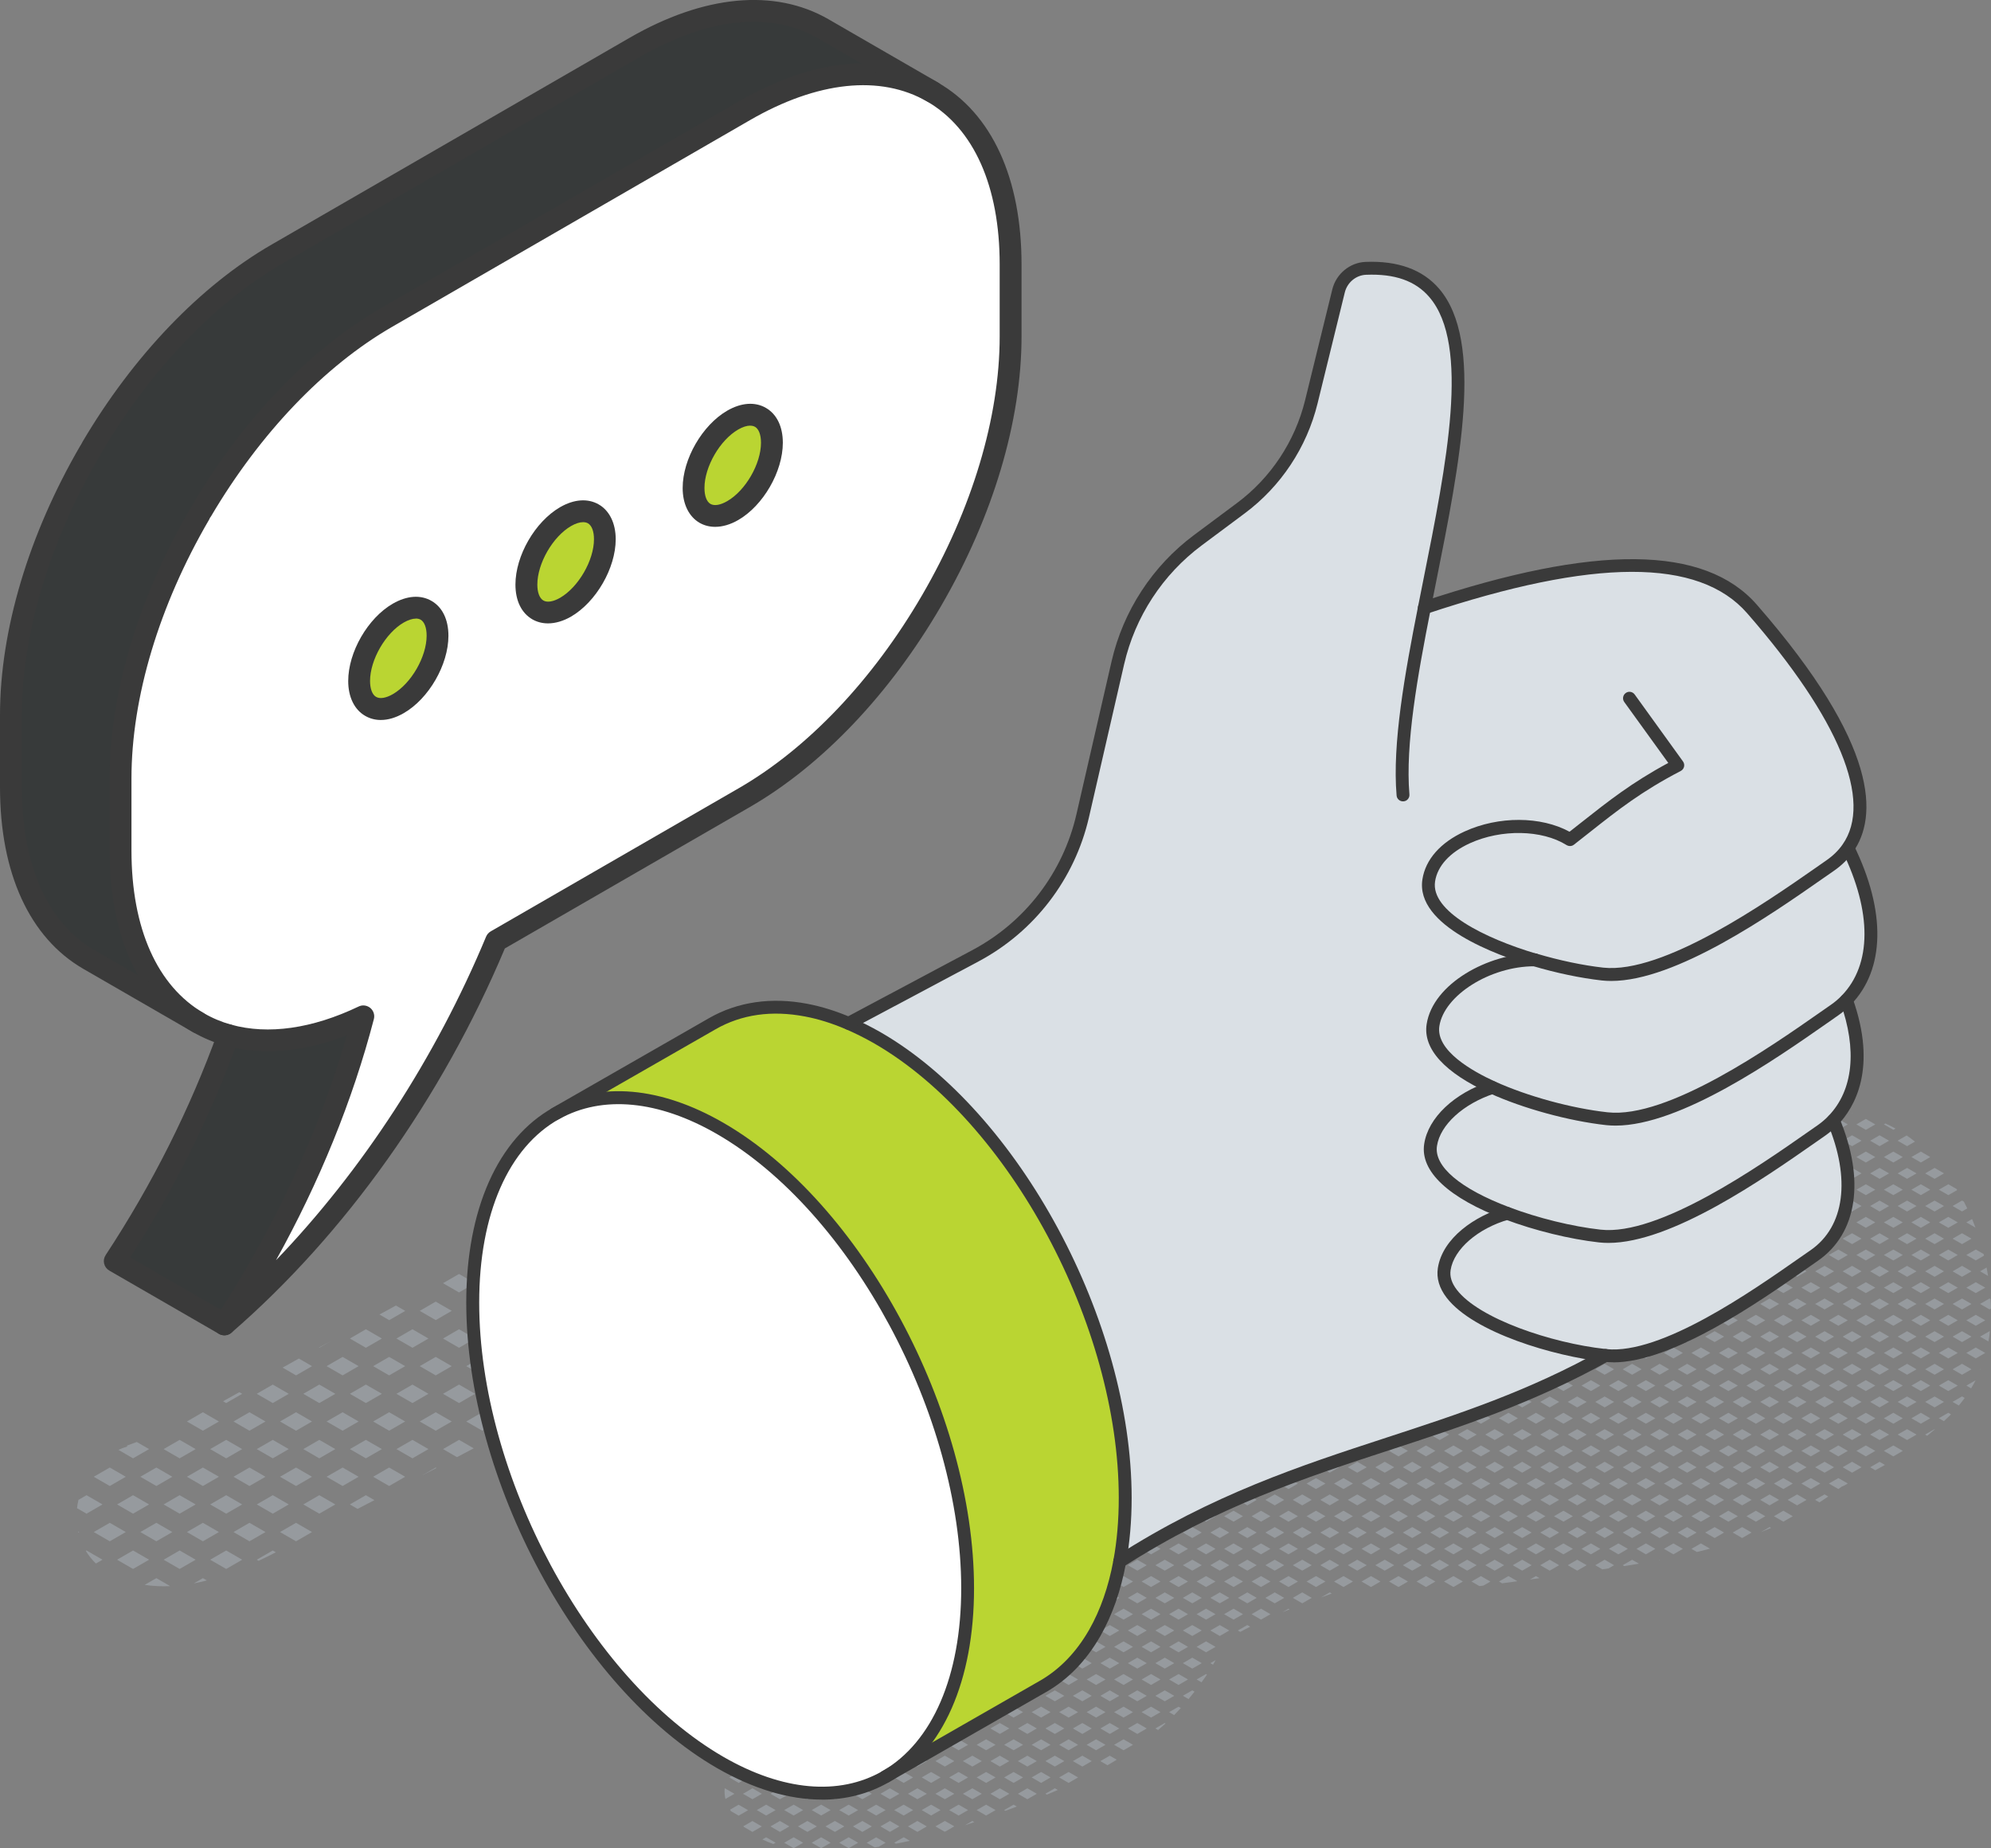 <svg xmlns="http://www.w3.org/2000/svg" id="Layer_2" data-name="Layer 2" viewBox="0 0 366.34 340"><rect x="0" y="0" width="366.34" height="340" fill="#808080" stroke="none"/><defs><style>      .cls-1 {        fill: #fff;      }      .cls-2 {        fill: #969a9e;      }      .cls-3 {        fill: #bad532;      }      .cls-4 {        fill: #dae0e5;      }      .cls-5 {        fill: #373a3a;      }      .cls-6 {        fill: #3a3a3a;      }    </style></defs><g id="icons_design" data-name="icons design"><g><g><path class="cls-2" d="m180.04,210.63l1.35.78c.17-.58.29-1.18.37-1.77l-1.72.99Z"></path><polygon class="cls-2" points="171.47 200.45 174.42 202.15 177.36 200.45 174.42 198.75 171.47 200.45"></polygon><path class="cls-2" d="m176.01,195.51c-.07-.06-.14-.11-.22-.17l-.04.02.25.15Z"></path><polygon class="cls-2" points="171.47 210.63 174.42 212.33 177.36 210.63 174.42 208.93 171.47 210.63"></polygon><polygon class="cls-2" points="178.7 207.24 181.65 205.54 178.7 203.84 175.75 205.54 178.7 207.24"></polygon><path class="cls-2" d="m171.47,220.8l.66.38c.8-.46,1.61-.92,2.41-1.39.18-.11.33-.22.51-.33l-.64-.37-2.95,1.7Z"></path><path class="cls-2" d="m179.91,214.71l-1.21-.7-2.95,1.7,2.32,1.34c.72-.74,1.33-1.52,1.84-2.34Z"></path><polygon class="cls-2" points="162.9 200.45 165.85 202.15 168.79 200.45 165.85 198.75 162.9 200.45"></polygon><polygon class="cls-2" points="167.19 195.36 170.13 197.07 173.08 195.36 170.13 193.66 167.19 195.36"></polygon><polygon class="cls-2" points="162.9 210.63 165.85 212.33 168.79 210.63 165.85 208.93 162.9 210.63"></polygon><polygon class="cls-2" points="167.19 205.54 170.13 207.24 173.08 205.54 170.13 203.84 167.19 205.54"></polygon><polygon class="cls-2" points="162.9 220.8 165.85 222.5 168.79 220.8 165.85 219.1 162.9 220.8"></polygon><polygon class="cls-2" points="167.19 215.71 170.13 217.41 173.08 215.71 170.13 214.01 167.19 215.71"></polygon><polygon class="cls-2" points="154.34 200.45 157.28 202.15 160.23 200.45 157.28 198.75 154.34 200.45"></polygon><polygon class="cls-2" points="158.62 195.36 161.56 197.07 164.51 195.36 161.56 193.66 158.62 195.36"></polygon><polygon class="cls-2" points="154.34 210.63 157.28 212.33 160.23 210.63 157.28 208.93 154.34 210.63"></polygon><polygon class="cls-2" points="158.62 205.54 161.56 207.24 164.51 205.54 161.56 203.84 158.62 205.54"></polygon><polygon class="cls-2" points="154.34 220.8 157.28 222.5 160.23 220.8 157.28 219.1 154.34 220.8"></polygon><polygon class="cls-2" points="158.62 215.71 161.56 217.41 164.51 215.71 161.56 214.01 158.62 215.71"></polygon><path class="cls-2" d="m157.28,229.27l-2.95,1.7.15.09c1.01-.55,2.02-1.1,3.03-1.65l-.24-.14Z"></path><path class="cls-2" d="m158.62,225.89l2.58,1.49c1-.56,2.01-1.1,3.01-1.66l-2.64-1.52-2.95,1.7Z"></path><path class="cls-2" d="m148.71,202.15l2.95-1.7-2.37-1.37c-1.03.54-2.06,1.08-3.08,1.62l2.51,1.45Z"></path><polygon class="cls-2" points="145.77 210.63 148.71 212.33 151.66 210.63 148.71 208.93 145.77 210.63"></polygon><polygon class="cls-2" points="150.05 205.54 153 207.24 155.94 205.54 153 203.84 150.05 205.54"></polygon><polygon class="cls-2" points="145.77 220.8 148.71 222.5 151.66 220.8 148.71 219.1 145.77 220.8"></polygon><polygon class="cls-2" points="150.05 215.71 153 217.41 155.94 215.71 153 214.01 150.05 215.71"></polygon><polygon class="cls-2" points="145.77 230.97 148.71 232.67 151.66 230.97 148.71 229.27 145.77 230.97"></polygon><polygon class="cls-2" points="150.05 225.89 153 227.59 155.94 225.89 153 224.19 150.05 225.89"></polygon><polygon class="cls-2" points="137.2 210.63 140.15 212.33 143.09 210.63 140.15 208.93 137.2 210.63"></polygon><polygon class="cls-2" points="141.48 205.54 144.43 207.24 147.37 205.54 144.43 203.84 141.48 205.54"></polygon><polygon class="cls-2" points="137.2 220.8 140.15 222.5 143.09 220.8 140.15 219.1 137.2 220.8"></polygon><polygon class="cls-2" points="141.48 215.71 144.43 217.41 147.37 215.71 144.43 214.01 141.48 215.71"></polygon><polygon class="cls-2" points="137.2 230.97 140.15 232.67 143.09 230.97 140.15 229.27 137.2 230.97"></polygon><polygon class="cls-2" points="141.48 225.89 144.43 227.59 147.37 225.89 144.43 224.19 141.48 225.89"></polygon><path class="cls-2" d="m141.48,236.06l1.75,1.01c1.03-.54,2.06-1.08,3.08-1.62l-1.89-1.09-2.95,1.7Z"></path><polygon class="cls-2" points="128.63 210.63 131.58 212.33 134.52 210.63 131.58 208.93 128.63 210.63"></polygon><polygon class="cls-2" points="135.86 207.24 138.81 205.54 137.97 205.06 134.91 206.69 135.86 207.24"></polygon><polygon class="cls-2" points="128.63 220.8 131.58 222.5 134.52 220.8 131.58 219.1 128.63 220.8"></polygon><polygon class="cls-2" points="132.92 215.71 135.86 217.41 138.81 215.71 135.86 214.01 132.92 215.71"></polygon><polygon class="cls-2" points="128.63 230.97 131.58 232.67 134.52 230.97 131.58 229.27 128.63 230.97"></polygon><polygon class="cls-2" points="132.92 225.89 135.86 227.59 138.81 225.89 135.86 224.19 132.92 225.89"></polygon><polygon class="cls-2" points="128.63 241.15 131.58 242.85 134.52 241.15 131.58 239.45 128.63 241.15"></polygon><polygon class="cls-2" points="132.92 236.06 135.86 237.76 138.81 236.06 135.86 234.36 132.92 236.06"></polygon><polygon class="cls-2" points="120.07 220.8 123.01 222.5 125.96 220.8 123.01 219.1 120.07 220.8"></polygon><polygon class="cls-2" points="124.35 215.71 127.29 217.41 130.24 215.71 127.29 214.01 124.35 215.71"></polygon><polygon class="cls-2" points="120.07 230.97 123.01 232.67 125.96 230.97 123.01 229.27 120.07 230.97"></polygon><polygon class="cls-2" points="124.35 225.89 127.29 227.59 130.24 225.89 127.29 224.19 124.35 225.89"></polygon><polygon class="cls-2" points="120.07 241.15 123.01 242.85 125.96 241.15 123.01 239.45 120.07 241.15"></polygon><polygon class="cls-2" points="124.35 236.06 127.29 237.76 130.24 236.06 127.29 234.36 124.35 236.06"></polygon><polygon class="cls-2" points="124.35 246.24 124.98 246.6 128.08 244.99 127.29 244.53 124.35 246.24"></polygon><polygon class="cls-2" points="111.5 220.8 114.44 222.5 117.39 220.8 114.44 219.1 111.5 220.8"></polygon><polygon class="cls-2" points="118.73 217.41 121.67 215.71 119.97 214.73 116.93 216.38 118.73 217.41"></polygon><polygon class="cls-2" points="111.5 230.97 114.44 232.67 117.39 230.97 114.44 229.27 111.5 230.97"></polygon><polygon class="cls-2" points="115.78 225.89 118.73 227.59 121.67 225.89 118.73 224.19 115.78 225.89"></polygon><polygon class="cls-2" points="111.5 241.15 114.44 242.85 117.39 241.15 114.44 239.45 111.5 241.15"></polygon><polygon class="cls-2" points="115.78 236.06 118.73 237.76 121.67 236.06 118.73 234.36 115.78 236.06"></polygon><polygon class="cls-2" points="111.5 251.32 113.57 252.52 116.67 250.91 114.44 249.62 111.5 251.32"></polygon><polygon class="cls-2" points="115.78 246.24 118.73 247.94 121.67 246.24 118.73 244.53 115.78 246.24"></polygon><polygon class="cls-2" points="105.88 222.5 108.82 220.8 108.79 220.78 105.76 222.43 105.88 222.5"></polygon><polygon class="cls-2" points="102.93 230.97 105.88 232.67 108.82 230.97 105.88 229.27 102.93 230.97"></polygon><polygon class="cls-2" points="107.21 225.89 110.16 227.59 113.1 225.89 110.16 224.19 107.21 225.89"></polygon><polygon class="cls-2" points="102.93 241.15 105.88 242.85 108.82 241.15 105.88 239.45 102.93 241.15"></polygon><polygon class="cls-2" points="107.21 236.06 110.16 237.76 113.1 236.06 110.16 234.36 107.21 236.06"></polygon><polygon class="cls-2" points="102.93 251.32 105.88 253.02 108.82 251.32 105.88 249.62 102.93 251.32"></polygon><polygon class="cls-2" points="107.21 246.24 110.16 247.94 113.1 246.24 110.16 244.53 107.21 246.24"></polygon><polygon class="cls-2" points="94.36 230.97 97.31 232.67 100.25 230.97 97.31 229.27 94.36 230.97"></polygon><polygon class="cls-2" points="101.59 227.59 104.54 225.89 102.04 224.44 99 226.09 101.59 227.59"></polygon><polygon class="cls-2" points="94.36 241.15 97.31 242.85 100.25 241.15 97.31 239.45 94.36 241.15"></polygon><polygon class="cls-2" points="98.65 236.06 101.59 237.76 104.54 236.06 101.59 234.36 98.65 236.06"></polygon><polygon class="cls-2" points="94.36 251.32 97.31 253.02 100.25 251.32 97.31 249.62 94.36 251.32"></polygon><polygon class="cls-2" points="98.65 246.24 101.59 247.94 104.54 246.24 101.59 244.53 98.65 246.24"></polygon><path class="cls-2" d="m94.36,261.5l1.03.59c1.02-.54,2.05-1.08,3.08-1.62l-1.16-.67-2.95,1.7Z"></path><polygon class="cls-2" points="98.65 256.41 101.59 258.11 104.54 256.41 101.59 254.71 98.65 256.41"></polygon><polygon class="cls-2" points="87.79 232.13 88.74 232.67 91.69 230.97 90.84 230.49 87.79 232.13"></polygon><polygon class="cls-2" points="85.79 241.15 88.74 242.85 91.69 241.15 88.74 239.45 85.79 241.15"></polygon><polygon class="cls-2" points="90.08 236.06 93.02 237.76 95.97 236.06 93.02 234.36 90.08 236.06"></polygon><polygon class="cls-2" points="85.79 251.32 88.74 253.02 91.69 251.32 88.74 249.62 85.79 251.32"></polygon><polygon class="cls-2" points="90.08 246.24 93.02 247.94 95.97 246.24 93.02 244.53 90.08 246.24"></polygon><polygon class="cls-2" points="85.79 261.5 88.74 263.2 91.69 261.5 88.74 259.8 85.79 261.5"></polygon><polygon class="cls-2" points="90.08 256.41 93.02 258.11 95.97 256.41 93.02 254.71 90.08 256.41"></polygon><polygon class="cls-2" points="77.23 241.15 80.17 242.85 83.12 241.15 80.17 239.45 77.23 241.15"></polygon><polygon class="cls-2" points="81.51 236.06 84.46 237.76 87.4 236.06 84.46 234.36 81.51 236.06"></polygon><polygon class="cls-2" points="77.23 251.32 80.17 253.02 83.12 251.32 80.17 249.62 77.23 251.32"></polygon><polygon class="cls-2" points="81.51 246.24 84.46 247.94 87.4 246.24 84.46 244.53 81.51 246.24"></polygon><polygon class="cls-2" points="83.12 261.5 80.17 259.8 77.23 261.5 80.17 263.2 83.12 261.5"></polygon><polygon class="cls-2" points="81.51 256.41 84.46 258.11 87.4 256.41 84.46 254.71 81.51 256.41"></polygon><path class="cls-2" d="m80.17,269.97l-2.54,1.47c.89-.47,1.79-.92,2.68-1.39l-.14-.08Z"></path><path class="cls-2" d="m84.46,264.88l-2.94,1.7,2.56,1.48c1.03-.54,2.05-1.08,3.08-1.62l-2.69-1.56Z"></path><path class="cls-2" d="m74.55,241.15l-1.7-.98c-1.01.55-2.02,1.1-3.03,1.65l1.79,1.04,2.95-1.7Z"></path><polygon class="cls-2" points="68.66 251.32 71.6 253.02 74.55 251.32 71.6 249.62 68.66 251.32"></polygon><polygon class="cls-2" points="72.94 246.24 75.89 247.94 78.83 246.24 75.89 244.53 72.94 246.24"></polygon><polygon class="cls-2" points="68.66 261.5 71.6 263.2 74.55 261.5 71.6 259.8 68.66 261.5"></polygon><polygon class="cls-2" points="72.94 256.41 75.89 258.11 78.83 256.41 75.89 254.71 72.94 256.41"></polygon><polygon class="cls-2" points="71.6 273.37 74.55 271.67 71.6 269.97 68.66 271.67 71.6 273.37"></polygon><polygon class="cls-2" points="72.94 266.58 75.89 268.28 78.83 266.58 75.89 264.88 72.94 266.58"></polygon><polygon class="cls-2" points="63.04 253.02 65.98 251.32 63.04 249.62 60.09 251.32 63.04 253.02"></polygon><polygon class="cls-2" points="64.38 246.24 67.32 247.94 70.27 246.24 67.32 244.53 64.38 246.24"></polygon><polygon class="cls-2" points="63.04 263.2 65.98 261.5 63.04 259.8 60.09 261.5 63.04 263.2"></polygon><polygon class="cls-2" points="67.32 258.11 70.27 256.41 67.32 254.71 64.38 256.41 67.32 258.11"></polygon><polygon class="cls-2" points="65.98 271.67 63.04 269.97 60.09 271.67 63.04 273.37 65.98 271.67"></polygon><polygon class="cls-2" points="67.32 268.28 70.27 266.58 67.32 264.88 64.38 266.58 67.32 268.28"></polygon><path class="cls-2" d="m67.32,275.06l-2.95,1.7,1.42.82c1.04-.53,2.07-1.07,3.1-1.61l-1.58-.91Z"></path><path class="cls-2" d="m57.41,251.32l-2.42-1.4c-.29.16-2.29,1.27-2.99,1.67l2.47,1.43,2.95-1.7Z"></path><path class="cls-2" d="m61.13,246.57c-.81.44-1.62.89-2.44,1.33l.06.04,2.37-1.37Z"></path><polygon class="cls-2" points="51.52 261.5 54.47 263.2 57.41 261.5 54.47 259.8 51.52 261.5"></polygon><polygon class="cls-2" points="58.75 258.11 61.7 256.41 58.75 254.71 55.81 256.41 58.75 258.11"></polygon><polygon class="cls-2" points="51.52 271.67 54.47 273.37 57.41 271.67 54.47 269.97 51.52 271.67"></polygon><polygon class="cls-2" points="55.81 266.58 58.75 268.28 61.7 266.58 58.75 264.88 55.81 266.58"></polygon><polygon class="cls-2" points="57.41 281.84 54.47 280.14 51.52 281.84 54.47 283.54 57.41 281.84"></polygon><polygon class="cls-2" points="55.81 276.76 58.75 278.46 61.7 276.76 58.75 275.06 55.81 276.76"></polygon><polygon class="cls-2" points="45.9 263.2 48.85 261.5 45.9 259.8 42.96 261.5 45.9 263.2"></polygon><polygon class="cls-2" points="47.24 256.41 50.19 258.11 53.13 256.41 50.19 254.71 47.24 256.41"></polygon><polygon class="cls-2" points="42.96 271.67 45.9 273.37 48.85 271.67 45.9 269.97 42.96 271.67"></polygon><polygon class="cls-2" points="50.19 268.28 53.13 266.58 50.19 264.88 47.24 266.58 50.19 268.28"></polygon><polygon class="cls-2" points="42.96 281.84 45.9 283.54 48.85 281.84 45.9 280.14 42.96 281.84"></polygon><polygon class="cls-2" points="53.13 276.76 50.19 275.06 47.24 276.76 50.19 278.46 53.13 276.76"></polygon><path class="cls-2" d="m50.19,285.23l-2.95,1.7.35.2c1.07-.5,2.12-1.03,3.17-1.57l-.58-.33Z"></path><polygon class="cls-2" points="34.39 261.5 37.33 263.2 40.28 261.5 37.33 259.8 34.39 261.5"></polygon><path class="cls-2" d="m44.56,256.41l-.52-.3c-1,.56-2,1.12-3,1.67l.57.33,2.95-1.7Z"></path><polygon class="cls-2" points="34.39 271.67 37.33 273.37 40.28 271.67 37.33 269.97 34.39 271.67"></polygon><polygon class="cls-2" points="38.67 266.58 41.62 268.28 44.56 266.58 41.62 264.88 38.67 266.58"></polygon><polygon class="cls-2" points="37.33 283.54 40.28 281.84 37.33 280.14 34.39 281.84 37.33 283.54"></polygon><polygon class="cls-2" points="38.67 276.76 41.62 278.46 44.56 276.76 41.62 275.06 38.67 276.76"></polygon><path class="cls-2" d="m37.33,290.32l-1.67.97c.8-.15,1.6-.34,2.4-.55l-.73-.42Z"></path><polygon class="cls-2" points="44.56 286.93 41.62 285.23 38.67 286.93 41.62 288.63 44.56 286.93"></polygon><polygon class="cls-2" points="28.77 273.37 31.71 271.67 28.77 269.97 25.82 271.67 28.77 273.37"></polygon><polygon class="cls-2" points="30.11 266.58 33.05 268.28 36 266.58 33.05 264.88 30.11 266.58"></polygon><polygon class="cls-2" points="25.82 281.84 28.77 283.54 31.71 281.84 28.77 280.14 25.82 281.84"></polygon><polygon class="cls-2" points="33.05 278.46 36 276.76 33.05 275.06 30.11 276.76 33.05 278.46"></polygon><path class="cls-2" d="m31.33,291.8l-2.56-1.48-2.16,1.24c1.58.23,3.15.3,4.72.23Z"></path><polygon class="cls-2" points="36 286.93 33.05 285.23 30.11 286.93 33.05 288.63 36 286.93"></polygon><polygon class="cls-2" points="20.2 273.37 23.14 271.67 20.2 269.97 17.25 271.67 20.2 273.37"></polygon><path class="cls-2" d="m24.48,268.28l2.95-1.7-2.27-1.31c-.63.23-1.26.49-1.9.7l.25.1c-.6.18-1.17.4-1.72.65l2.69,1.56Z"></path><polygon class="cls-2" points="20.2 283.54 23.14 281.84 20.2 280.14 17.25 281.84 20.2 283.54"></polygon><polygon class="cls-2" points="21.54 276.76 24.48 278.46 27.43 276.76 24.48 275.06 21.54 276.76"></polygon><polygon class="cls-2" points="24.48 288.63 27.43 286.93 24.48 285.23 21.54 286.93 24.48 288.63"></polygon><path class="cls-2" d="m14.58,281.84l-.2-.12c.01.07.03.14.04.21l.16-.09Z"></path><path class="cls-2" d="m15.92,278.46l2.94-1.7-2.94-1.7-1.48.86c-.12.51-.21,1.02-.27,1.53l1.75,1.01Z"></path><path class="cls-2" d="m17.63,287.64l1.23-.71-2.94-1.7-.13.07c.5.84,1.12,1.62,1.85,2.33Z"></path><g id="speech_bubble" data-name="speech bubble"><g><path class="cls-5" d="m2.01,131.55v13.25c0,15.6,5.47,26.57,14.33,31.69l20.17,11.64c-8.86-5.1-14.33-16.08-14.33-31.69v-13.25c0-15.74,5.55-33.17,14.54-48.6l.36-.63c8.81-14.94,20.82-27.95,34.07-35.6l65.82-38.01c13.52-7.81,25.77-8.55,34.63-3.43l-20.17-11.65c-8.86-5.11-21.11-4.38-34.63,3.43L50.98,46.73c-13.25,7.65-25.27,20.66-34.08,35.6l-.36.63c-8.98,15.43-14.53,32.86-14.53,48.6Z"></path><path class="cls-5" d="m21.12,231.99l20.17,11.64c11.4-17.34,20.4-36.85,25.57-56.67-9.27,4.42-17.79,5.44-24.86,3.46-5.24,14.54-12.39,28.66-20.88,41.57Z"></path><path class="cls-1" d="m22.18,143.2v13.25c0,15.61,5.48,26.58,14.35,31.68,1.7.99,3.53,1.76,5.47,2.3,7.07,1.98,15.59.96,24.86-3.46-5.17,19.82-14.17,39.33-25.57,56.67,20.54-17.79,38.58-43.11,50.01-70.56l45.68-26.36c13.43-7.75,25.58-21.02,34.43-36.22,8.98-15.43,14.54-32.87,14.54-48.6v-13.24c0-15.63-5.48-26.61-14.35-31.71-8.86-5.12-21.11-4.39-34.63,3.43l-65.82,38.01c-13.25,7.65-25.26,20.66-34.07,35.6l-.36.63c-8.99,15.43-14.54,32.86-14.54,48.6Zm43.9-17.92c0-4.61,3.23-10.2,7.21-12.49,4.01-2.31,7.23-.44,7.22,4.17,0,4.6-3.24,10.2-7.22,12.49-3.98,2.31-7.21.42-7.21-4.17Zm30.77-17.75c0-4.6,3.24-10.2,7.22-12.51,3.98-2.29,7.21-.42,7.21,4.17s-3.23,10.19-7.23,12.51c-3.96,2.28-7.2.43-7.2-4.17Zm37.98-13.6c-3.98,2.31-7.22.44-7.21-4.17,0-4.59,3.24-10.19,7.21-12.48,3.99-2.29,7.21-.43,7.21,4.17s-3.23,10.19-7.21,12.48Z"></path><path class="cls-3" d="m73.28,112.78c-3.98,2.29-7.21,7.88-7.21,12.49s3.23,6.47,7.21,4.17c3.98-2.29,7.22-7.89,7.22-12.49.01-4.61-3.21-6.47-7.22-4.17Z"></path><path class="cls-3" d="m104.07,95.03c-3.98,2.31-7.22,7.91-7.22,12.51s3.24,6.45,7.2,4.17c4.01-2.32,7.23-7.89,7.23-12.51s-3.23-6.46-7.21-4.17Z"></path><path class="cls-3" d="m127.62,89.76c-.01,4.61,3.23,6.47,7.21,4.17,3.98-2.29,7.21-7.88,7.21-12.48s-3.21-6.46-7.21-4.17c-3.97,2.29-7.21,7.89-7.21,12.48Z"></path></g><g><path class="cls-6" d="m41.28,245.65c-.47,0-.94-.17-1.32-.5-.75-.66-.91-1.78-.35-2.61,10.77-16.38,19.09-34.3,24.21-52.07-8.02,3.09-15.68,3.75-22.36,1.9-2.08-.58-4.08-1.42-5.94-2.49-9.9-5.73-15.35-17.6-15.35-33.42v-13.25c0-15.59,5.26-33.21,14.82-49.61.06-.1.13-.2.2-.29.04-.12.1-.24.16-.35,9.36-15.87,21.72-28.76,34.8-36.31l65.82-38.01c13.71-7.93,26.73-9.14,36.64-3.43,9.9,5.71,15.35,17.59,15.35,33.45v13.24c0,15.57-5.26,33.19-14.82,49.61-9.41,16.17-21.89,29.29-35.16,36.95l-45.09,26.02c-11.57,27.52-29.41,52.6-50.29,70.68-.38.33-.85.49-1.32.49Zm25.57-60.69c.46,0,.91.16,1.28.46.6.5.86,1.3.66,2.06-3.89,14.92-10.04,30.03-18.01,44.36,15.89-16.55,29.37-37.23,38.66-59.53.17-.41.47-.75.85-.97l45.68-26.36c12.67-7.32,24.64-19.92,33.7-35.5,9.2-15.82,14.27-32.72,14.27-47.59v-13.24c0-14.36-4.74-25.01-13.34-29.97-8.61-4.97-20.2-3.75-32.62,3.43l-65.82,38.01c-12.49,7.21-24.33,19.6-33.34,34.88-.06.1-.12.19-.2.28-.04.12-.09.23-.16.34-9.2,15.79-14.27,32.7-14.27,47.59v13.25c0,14.33,4.74,24.96,13.34,29.94,1.56.91,3.25,1.61,5,2.1,6.81,1.89,14.92.74,23.46-3.34.28-.13.57-.2.86-.2Z"></path><path class="cls-6" d="m70.07,132.45c-1.03,0-2-.25-2.88-.76-1.99-1.14-3.12-3.48-3.12-6.41,0-5.33,3.61-11.58,8.21-14.23,2.59-1.49,5.12-1.67,7.13-.5,2,1.16,3.1,3.44,3.1,6.41,0,5.32-3.61,11.58-8.22,14.23-1.45.84-2.88,1.26-4.22,1.26Zm6.45-18.65c-.63,0-1.4.25-2.23.72-3.36,1.94-6.2,6.86-6.2,10.75,0,1.46.41,2.53,1.11,2.93.71.41,1.83.22,3.08-.5,3.37-1.94,6.22-6.87,6.22-10.76h0c0-1.46-.4-2.53-1.1-2.94-.25-.14-.54-.21-.88-.21Z"></path><path class="cls-6" d="m100.83,114.68c-1.04,0-2.01-.25-2.87-.74-2.01-1.16-3.12-3.43-3.12-6.4,0-5.32,3.61-11.57,8.22-14.24,2.58-1.48,5.1-1.66,7.11-.5,1.98,1.14,3.12,3.48,3.12,6.4,0,5.32-3.62,11.57-8.23,14.24-1.43.82-2.88,1.24-4.22,1.24Zm6.45-18.62c-.63,0-1.39.24-2.2.71-3.37,1.95-6.21,6.88-6.21,10.77,0,1.45.4,2.52,1.11,2.93.7.41,1.83.22,3.08-.5,3.37-1.95,6.23-6.88,6.23-10.77,0-1.45-.4-2.52-1.11-2.93-.25-.14-.55-.21-.88-.21Z"></path><path class="cls-6" d="m131.59,96.92c-1.04,0-2.01-.25-2.87-.74-1.98-1.15-3.12-3.49-3.11-6.42,0-5.31,3.61-11.56,8.21-14.22,2.58-1.48,5.11-1.66,7.11-.5,2,1.16,3.11,3.44,3.11,6.41,0,5.32-3.61,11.57-8.21,14.22-1.44.83-2.89,1.25-4.24,1.25Zm6.45-18.62c-.63,0-1.39.24-2.22.72-3.36,1.94-6.2,6.86-6.2,10.74,0,1.46.4,2.53,1.1,2.94.71.41,1.83.22,3.09-.51,3.37-1.94,6.21-6.86,6.21-10.74,0-1.46-.4-2.53-1.1-2.93-.25-.14-.54-.21-.88-.21Z"></path><path class="cls-6" d="m36.51,190.15c-.34,0-.69-.09-1-.27l-20.17-11.64c-9.89-5.72-15.34-17.59-15.34-33.43v-13.25c0-15.59,5.26-33.21,14.8-49.61.56-.96,1.79-1.28,2.75-.73s1.28,1.79.73,2.75c-9.2,15.8-14.26,32.7-14.26,47.59v13.25c0,14.35,4.73,24.99,13.33,29.96l20.17,11.64c.96.55,1.29,1.78.73,2.74-.37.64-1.05,1-1.74,1Z"></path><path class="cls-6" d="m16.9,84.33c-.35,0-.7-.09-1.02-.28-.96-.56-1.27-1.8-.71-2.75,9.36-15.86,21.72-28.76,34.81-36.31L115.8,6.98c13.72-7.93,26.73-9.15,36.64-3.44l20.17,11.65c.96.55,1.29,1.78.73,2.74-.55.96-1.78,1.29-2.74.73l-20.17-11.65c-8.61-4.97-20.19-3.75-32.62,3.43L51.99,48.47c-12.5,7.22-24.34,19.6-33.36,34.88-.37.63-1.04.99-1.73.99Z"></path><path class="cls-6" d="m41.28,245.65c-.34,0-.69-.09-1-.27l-20.17-11.64c-.48-.28-.82-.74-.95-1.28-.13-.54-.03-1.1.28-1.57,8.57-13.03,15.52-26.87,20.67-41.14.38-1.04,1.53-1.59,2.57-1.21,1.04.38,1.58,1.53,1.21,2.57-5.01,13.92-11.71,27.44-19.93,40.21l18.33,10.59c.96.55,1.29,1.78.73,2.74-.37.64-1.05,1-1.74,1Z"></path></g></g></g><g><path class="cls-2" d="m362.86,224.26l-1.06.61,1.69.97c-.2-.53-.41-1.06-.63-1.58Z"></path><path class="cls-2" d="m363.54,229.87l-1.74,1,1.74,1,1.52-.88c-.02-.1-.05-.19-.07-.29l-1.45-.84Z"></path><polygon class="cls-2" points="363.54 235.88 361.8 236.88 363.54 237.88 365.28 236.88 363.54 235.88"></polygon><path class="cls-2" d="m365.53,233.18l-1.2.69,1.47.85c-.08-.52-.17-1.03-.27-1.54Z"></path><polygon class="cls-2" points="363.54 241.88 361.8 242.89 363.54 243.89 365.28 242.89 363.54 241.88"></polygon><path class="cls-2" d="m364.33,239.88l1.74,1,.26-.15c0-.58-.03-1.16-.07-1.74l-.2-.11-1.74,1Z"></path><polygon class="cls-2" points="361.8 248.89 363.54 249.9 365.28 248.89 363.54 247.89 361.8 248.89"></polygon><path class="cls-2" d="m366.07,244.89l-1.74,1,1.54.89c.11-.61.2-1.23.26-1.86l-.07-.04Z"></path><path class="cls-2" d="m362.68,255.41c.3-.49.57-.99.83-1.49l-1.7.98.88.51Z"></path><path class="cls-2" d="m364.33,251.9l.08.05s.03-.08.05-.12l-.13.08Z"></path><path class="cls-2" d="m360.12,218.92c-.04-.06-.07-.12-.11-.18l-1.52-.88-1.74,1,1.74,1,1.63-.94Z"></path><polygon class="cls-2" points="358.48 223.86 356.75 224.87 358.48 225.87 360.22 224.87 358.48 223.86"></polygon><path class="cls-2" d="m361.98,222.31c-.21-.42-.42-.84-.64-1.26l-.33-.19-1.74,1,1.74,1,.97-.56Z"></path><polygon class="cls-2" points="358.48 229.87 356.75 230.87 358.48 231.88 360.22 230.87 358.48 229.87"></polygon><polygon class="cls-2" points="361.01 226.87 359.27 227.87 361.01 228.87 362.75 227.87 361.01 226.87"></polygon><polygon class="cls-2" points="358.48 235.88 356.75 236.88 358.48 237.88 360.22 236.88 358.48 235.88"></polygon><polygon class="cls-2" points="361.01 232.87 359.27 233.88 361.01 234.88 362.75 233.88 361.01 232.87"></polygon><polygon class="cls-2" points="358.48 241.88 356.75 242.89 358.48 243.89 360.22 242.89 358.48 241.88"></polygon><polygon class="cls-2" points="361.01 238.88 359.27 239.88 361.01 240.89 362.75 239.88 361.01 238.88"></polygon><polygon class="cls-2" points="358.48 247.89 356.75 248.89 358.48 249.9 360.22 248.89 358.48 247.89"></polygon><polygon class="cls-2" points="361.01 244.89 359.27 245.89 361.01 246.89 362.75 245.89 361.01 244.89"></polygon><polygon class="cls-2" points="356.75 254.9 358.48 255.9 360.22 254.9 358.48 253.9 356.75 254.9"></polygon><polygon class="cls-2" points="359.27 251.9 361.01 252.9 362.75 251.9 361.01 250.89 359.27 251.9"></polygon><path class="cls-2" d="m356.75,260.91l.92.53c.36-.34.72-.66,1.07-1.01.08-.08.15-.17.23-.25l-.49-.28-1.74,1Z"></path><path class="cls-2" d="m359.27,257.9l1.15.66c.38-.46.74-.92,1.08-1.39l-.49-.28-1.74,1Z"></path><polygon class="cls-2" points="355.16 212.85 353.43 211.85 351.69 212.85 353.43 213.86 355.16 212.85"></polygon><polygon class="cls-2" points="353.43 217.86 351.69 218.86 353.43 219.86 355.16 218.86 353.43 217.86"></polygon><polygon class="cls-2" points="357.69 215.86 355.96 214.85 354.22 215.86 355.96 216.86 357.69 215.86"></polygon><polygon class="cls-2" points="353.43 223.86 351.69 224.87 353.43 225.87 355.16 224.87 353.43 223.86"></polygon><polygon class="cls-2" points="355.96 220.86 354.22 221.86 355.96 222.87 357.69 221.86 355.96 220.86"></polygon><polygon class="cls-2" points="353.43 229.87 351.69 230.87 353.43 231.88 355.16 230.87 353.43 229.87"></polygon><polygon class="cls-2" points="355.96 226.87 354.22 227.87 355.96 228.87 357.69 227.87 355.96 226.87"></polygon><polygon class="cls-2" points="353.43 235.88 351.69 236.88 353.43 237.88 355.16 236.88 353.43 235.88"></polygon><polygon class="cls-2" points="355.96 232.87 354.22 233.88 355.96 234.88 357.69 233.88 355.96 232.87"></polygon><polygon class="cls-2" points="353.43 241.88 351.69 242.89 353.43 243.89 355.16 242.89 353.43 241.88"></polygon><polygon class="cls-2" points="355.96 238.88 354.22 239.88 355.96 240.89 357.69 239.88 355.96 238.88"></polygon><polygon class="cls-2" points="353.43 247.89 351.69 248.89 353.43 249.9 355.16 248.89 353.43 247.89"></polygon><polygon class="cls-2" points="355.96 244.89 354.22 245.89 355.96 246.89 357.69 245.89 355.96 244.89"></polygon><polygon class="cls-2" points="353.43 253.9 351.69 254.9 353.43 255.9 355.16 254.9 353.43 253.9"></polygon><polygon class="cls-2" points="355.96 250.89 354.22 251.9 355.96 252.9 357.69 251.9 355.96 250.89"></polygon><polygon class="cls-2" points="351.69 260.91 353.43 261.91 355.16 260.91 353.43 259.9 351.69 260.91"></polygon><polygon class="cls-2" points="354.22 257.9 355.96 258.91 357.69 257.9 355.96 256.9 354.22 257.9"></polygon><path class="cls-2" d="m354.22,263.91l.38.22c.48-.39.95-.79,1.41-1.19l-.06-.03-1.74,1Z"></path><path class="cls-2" d="m346.91,206.68l-.28.16,1.74,1,.4-.23c-.61-.34-1.23-.65-1.86-.93Z"></path><polygon class="cls-2" points="348.37 211.85 346.63 212.85 348.37 213.86 350.11 212.85 348.37 211.85"></polygon><path class="cls-2" d="m349.16,209.85l1.74,1,1.45-.84c-.5-.39-1.01-.77-1.53-1.13l-1.66.96Z"></path><polygon class="cls-2" points="348.37 217.86 346.63 218.86 348.37 219.86 350.11 218.86 348.37 217.86"></polygon><polygon class="cls-2" points="350.9 214.85 349.16 215.86 350.9 216.86 352.64 215.86 350.9 214.85"></polygon><polygon class="cls-2" points="348.37 223.86 346.63 224.87 348.37 225.87 350.11 224.87 348.37 223.86"></polygon><polygon class="cls-2" points="350.9 220.86 349.16 221.86 350.9 222.87 352.64 221.86 350.9 220.86"></polygon><polygon class="cls-2" points="348.37 229.87 346.63 230.87 348.37 231.88 350.11 230.87 348.37 229.87"></polygon><polygon class="cls-2" points="350.9 226.87 349.16 227.87 350.9 228.87 352.64 227.87 350.9 226.87"></polygon><polygon class="cls-2" points="348.37 235.88 346.63 236.88 348.37 237.88 350.11 236.88 348.37 235.88"></polygon><polygon class="cls-2" points="350.9 232.87 349.16 233.88 350.9 234.88 352.64 233.88 350.9 232.87"></polygon><polygon class="cls-2" points="348.37 241.88 346.63 242.89 348.37 243.89 350.11 242.89 348.37 241.88"></polygon><polygon class="cls-2" points="350.9 238.88 349.16 239.88 350.9 240.89 352.64 239.88 350.9 238.88"></polygon><polygon class="cls-2" points="348.37 247.89 346.63 248.89 348.37 249.9 350.11 248.89 348.37 247.89"></polygon><polygon class="cls-2" points="350.9 244.89 349.16 245.89 350.9 246.89 352.64 245.89 350.9 244.89"></polygon><polygon class="cls-2" points="348.37 253.9 346.63 254.9 348.37 255.9 350.11 254.9 348.37 253.9"></polygon><polygon class="cls-2" points="350.9 250.89 349.16 251.9 350.9 252.9 352.64 251.9 350.9 250.89"></polygon><polygon class="cls-2" points="348.37 259.9 346.63 260.91 348.37 261.91 350.11 260.91 348.37 259.9"></polygon><polygon class="cls-2" points="350.9 256.9 349.16 257.9 350.9 258.91 352.64 257.9 350.9 256.9"></polygon><polygon class="cls-2" points="350.11 266.91 348.37 265.91 346.63 266.91 348.37 267.92 350.11 266.91"></polygon><polygon class="cls-2" points="349.16 263.91 350.9 264.91 352.64 263.91 350.9 262.91 349.16 263.91"></polygon><polygon class="cls-2" points="343.31 205.84 341.57 206.85 343.31 207.85 345.05 206.85 343.31 205.84"></polygon><polygon class="cls-2" points="343.31 211.85 341.57 212.85 343.31 213.86 345.05 212.85 343.31 211.85"></polygon><polygon class="cls-2" points="345.84 208.85 344.1 209.85 345.84 210.85 347.58 209.85 345.84 208.85"></polygon><polygon class="cls-2" points="343.31 217.86 341.57 218.86 343.31 219.86 345.05 218.86 343.31 217.86"></polygon><polygon class="cls-2" points="345.84 214.85 344.1 215.86 345.84 216.86 347.58 215.86 345.84 214.85"></polygon><polygon class="cls-2" points="343.31 223.86 341.57 224.87 343.31 225.87 345.05 224.87 343.31 223.86"></polygon><polygon class="cls-2" points="345.84 220.86 344.1 221.86 345.84 222.87 347.58 221.86 345.84 220.86"></polygon><polygon class="cls-2" points="343.31 229.87 341.57 230.87 343.31 231.88 345.05 230.87 343.31 229.87"></polygon><polygon class="cls-2" points="345.84 226.87 344.1 227.87 345.84 228.87 347.58 227.87 345.84 226.87"></polygon><polygon class="cls-2" points="343.31 235.88 341.57 236.88 343.31 237.88 345.05 236.88 343.31 235.88"></polygon><polygon class="cls-2" points="345.84 232.87 344.1 233.88 345.84 234.88 347.58 233.88 345.84 232.87"></polygon><polygon class="cls-2" points="343.31 241.88 341.57 242.89 343.31 243.89 345.05 242.89 343.31 241.88"></polygon><polygon class="cls-2" points="345.84 238.88 344.1 239.88 345.84 240.89 347.58 239.88 345.84 238.88"></polygon><polygon class="cls-2" points="343.31 247.89 341.57 248.89 343.31 249.9 345.05 248.89 343.31 247.89"></polygon><polygon class="cls-2" points="345.84 244.89 344.1 245.89 345.84 246.89 347.58 245.89 345.84 244.89"></polygon><polygon class="cls-2" points="345.05 254.9 343.31 253.9 341.57 254.9 343.31 255.9 345.05 254.9"></polygon><polygon class="cls-2" points="345.84 250.89 344.1 251.9 345.84 252.9 347.58 251.9 345.84 250.89"></polygon><polygon class="cls-2" points="345.05 260.91 343.31 259.9 341.57 260.91 343.31 261.91 345.05 260.91"></polygon><polygon class="cls-2" points="347.58 257.9 345.84 256.9 344.1 257.9 345.84 258.91 347.58 257.9"></polygon><polygon class="cls-2" points="343.31 265.91 341.57 266.91 343.31 267.92 345.05 266.91 343.31 265.91"></polygon><polygon class="cls-2" points="347.58 263.91 345.84 262.91 344.1 263.91 345.84 264.91 347.58 263.91"></polygon><path class="cls-2" d="m344.1,269.92l.95.55c.59-.32,1.19-.64,1.77-.98l-.98-.57-1.74,1Z"></path><polygon class="cls-2" points="336.51 206.85 338.25 207.85 339.99 206.85 338.25 205.84 336.51 206.85"></polygon><path class="cls-2" d="m340.78,204.85l.06-.04c-.06,0-.11-.02-.17-.03l.11.06Z"></path><polygon class="cls-2" points="336.51 212.85 338.25 213.86 339.99 212.85 338.25 211.85 336.51 212.85"></polygon><polygon class="cls-2" points="339.04 209.85 340.78 210.85 342.52 209.85 340.78 208.85 339.04 209.85"></polygon><polygon class="cls-2" points="338.25 217.86 336.51 218.86 338.25 219.86 339.99 218.86 338.25 217.86"></polygon><polygon class="cls-2" points="340.78 214.85 339.04 215.86 340.78 216.86 342.52 215.86 340.78 214.85"></polygon><polygon class="cls-2" points="338.25 223.86 336.51 224.87 338.25 225.87 339.99 224.87 338.25 223.86"></polygon><polygon class="cls-2" points="340.78 220.86 339.04 221.86 340.78 222.87 342.52 221.86 340.78 220.86"></polygon><polygon class="cls-2" points="338.25 229.87 336.51 230.87 338.25 231.88 339.99 230.87 338.25 229.87"></polygon><polygon class="cls-2" points="340.78 226.87 339.04 227.87 340.78 228.87 342.52 227.87 340.78 226.87"></polygon><polygon class="cls-2" points="338.25 235.88 336.51 236.88 338.25 237.88 339.99 236.88 338.25 235.88"></polygon><polygon class="cls-2" points="340.78 232.87 339.04 233.88 340.78 234.88 342.52 233.88 340.78 232.87"></polygon><polygon class="cls-2" points="338.25 241.88 336.51 242.89 338.25 243.89 339.99 242.89 338.25 241.88"></polygon><polygon class="cls-2" points="340.78 238.88 339.04 239.88 340.78 240.89 342.52 239.88 340.78 238.88"></polygon><polygon class="cls-2" points="339.99 248.89 338.25 247.89 336.51 248.89 338.25 249.9 339.99 248.89"></polygon><polygon class="cls-2" points="340.78 244.89 339.04 245.89 340.78 246.89 342.52 245.89 340.78 244.89"></polygon><polygon class="cls-2" points="339.99 254.9 338.25 253.9 336.51 254.9 338.25 255.9 339.99 254.9"></polygon><polygon class="cls-2" points="342.52 251.9 340.78 250.89 339.04 251.9 340.78 252.9 342.52 251.9"></polygon><polygon class="cls-2" points="339.99 260.91 338.25 259.9 336.51 260.91 338.25 261.91 339.99 260.91"></polygon><polygon class="cls-2" points="342.52 257.9 340.78 256.9 339.04 257.9 340.78 258.91 342.52 257.9"></polygon><polygon class="cls-2" points="339.99 266.91 338.25 265.91 336.51 266.91 338.25 267.92 339.99 266.91"></polygon><polygon class="cls-2" points="340.78 262.91 339.04 263.91 340.78 264.91 342.52 263.91 340.78 262.91"></polygon><path class="cls-2" d="m338.25,271.92l-1.74,1,1.74,1,.18-.11c.13-.1.27-.2.4-.3.2-.09.39-.18.59-.27l.57-.33-1.74-1Z"></path><polygon class="cls-2" points="342.52 269.92 340.78 268.91 339.04 269.92 340.78 270.92 342.52 269.92"></polygon><path class="cls-2" d="m331.72,207l1.47.85,1.74-1-1.69-.98c-.22.13-.43.26-.64.41-.3.22-.6.47-.88.72Z"></path><polygon class="cls-2" points="331.45 212.85 333.19 213.86 334.93 212.85 333.19 211.85 331.45 212.85"></polygon><polygon class="cls-2" points="333.98 209.85 335.72 210.85 337.46 209.85 335.72 208.85 333.98 209.85"></polygon><polygon class="cls-2" points="331.45 218.86 333.19 219.86 334.93 218.86 333.19 217.86 331.45 218.86"></polygon><polygon class="cls-2" points="333.98 215.86 335.72 216.86 337.46 215.86 335.72 214.85 333.98 215.86"></polygon><polygon class="cls-2" points="331.45 224.87 333.19 225.87 334.93 224.87 333.19 223.86 331.45 224.87"></polygon><polygon class="cls-2" points="333.98 221.86 335.72 222.87 337.46 221.86 335.72 220.86 333.98 221.86"></polygon><polygon class="cls-2" points="331.45 230.87 333.19 231.88 334.93 230.87 333.19 229.87 331.45 230.87"></polygon><polygon class="cls-2" points="335.72 226.87 333.98 227.87 335.72 228.87 337.46 227.87 335.72 226.87"></polygon><polygon class="cls-2" points="333.19 235.88 331.45 236.88 333.19 237.88 334.93 236.88 333.19 235.88"></polygon><polygon class="cls-2" points="335.72 232.87 333.98 233.88 335.72 234.88 337.46 233.88 335.72 232.87"></polygon><polygon class="cls-2" points="334.93 242.89 333.19 241.88 331.45 242.89 333.19 243.89 334.93 242.89"></polygon><polygon class="cls-2" points="335.72 238.88 333.98 239.88 335.72 240.89 337.46 239.88 335.72 238.88"></polygon><polygon class="cls-2" points="334.93 248.89 333.19 247.89 331.45 248.89 333.19 249.9 334.93 248.89"></polygon><polygon class="cls-2" points="337.46 245.89 335.72 244.89 333.98 245.89 335.72 246.89 337.46 245.89"></polygon><polygon class="cls-2" points="334.93 254.9 333.19 253.9 331.45 254.9 333.19 255.9 334.93 254.9"></polygon><polygon class="cls-2" points="337.46 251.9 335.72 250.89 333.98 251.9 335.72 252.9 337.46 251.9"></polygon><polygon class="cls-2" points="334.93 260.91 333.19 259.9 331.45 260.91 333.19 261.91 334.93 260.91"></polygon><polygon class="cls-2" points="337.46 257.9 335.72 256.9 333.98 257.9 335.72 258.91 337.46 257.9"></polygon><polygon class="cls-2" points="333.19 265.91 331.45 266.91 333.19 267.92 334.93 266.91 333.19 265.91"></polygon><polygon class="cls-2" points="337.46 263.91 335.72 262.91 333.98 263.91 335.72 264.91 337.46 263.91"></polygon><polygon class="cls-2" points="333.19 271.92 331.45 272.92 333.19 273.93 334.93 272.92 333.19 271.92"></polygon><polygon class="cls-2" points="335.72 268.91 333.98 269.92 335.72 270.92 337.46 269.92 335.72 268.91"></polygon><path class="cls-2" d="m333.98,275.92l.8.46c.54-.35,1.08-.71,1.61-1.08l-.67-.39-1.74,1Z"></path><path class="cls-2" d="m328.61,212.31c-.23.48-.43.97-.6,1.48l.12.07,1.74-1-1.23-.71c0,.06-.03.11-.04.17Z"></path><path class="cls-2" d="m330.66,210.85l1.74-1-1.74-1-.94.54c-.14.23-.27.46-.38.7l1.32.76Z"></path><path class="cls-2" d="m327.4,218.28c.03.42.09.85.18,1.26l.55.32,1.74-1-1.74-1-.73.42Z"></path><polygon class="cls-2" points="328.92 215.86 330.66 216.86 332.4 215.86 330.66 214.85 328.92 215.86"></polygon><polygon class="cls-2" points="328.92 221.86 330.66 222.87 332.4 221.86 330.66 220.86 328.92 221.86"></polygon><path class="cls-2" d="m330.87,228.76l1.53-.89-1.48-.85c-.06.57-.07,1.15-.06,1.74Z"></path><polygon class="cls-2" points="326.4 236.88 328.13 237.88 329.87 236.88 328.13 235.88 326.4 236.88"></polygon><path class="cls-2" d="m331.79,233.67c-.58.29-1.18.56-1.76.84l.64.37,1.74-1-.67-.39c.02.06.03.12.05.18Z"></path><polygon class="cls-2" points="329.87 242.89 328.13 241.88 326.4 242.89 328.13 243.89 329.87 242.89"></polygon><polygon class="cls-2" points="332.4 239.88 330.66 238.88 328.92 239.88 330.66 240.89 332.4 239.88"></polygon><polygon class="cls-2" points="329.87 248.89 328.13 247.89 326.4 248.89 328.13 249.9 329.87 248.89"></polygon><polygon class="cls-2" points="332.4 245.89 330.66 244.89 328.92 245.89 330.66 246.89 332.4 245.89"></polygon><polygon class="cls-2" points="329.87 254.9 328.13 253.9 326.4 254.9 328.13 255.9 329.87 254.9"></polygon><polygon class="cls-2" points="332.4 251.9 330.66 250.89 328.92 251.9 330.66 252.9 332.4 251.9"></polygon><polygon class="cls-2" points="328.13 259.9 326.4 260.91 328.13 261.91 329.87 260.91 328.13 259.9"></polygon><polygon class="cls-2" points="332.4 257.9 330.66 256.9 328.92 257.9 330.66 258.91 332.4 257.9"></polygon><polygon class="cls-2" points="328.13 265.91 326.4 266.91 328.13 267.92 329.87 266.91 328.13 265.91"></polygon><polygon class="cls-2" points="330.66 262.91 328.92 263.91 330.66 264.91 332.4 263.91 330.66 262.91"></polygon><polygon class="cls-2" points="329.87 272.92 328.13 271.92 326.4 272.92 328.13 273.93 329.87 272.92"></polygon><polygon class="cls-2" points="330.66 268.91 328.92 269.92 330.66 270.92 332.4 269.92 330.66 268.91"></polygon><polygon class="cls-2" points="329.87 278.93 328.13 277.92 326.4 278.93 328.13 279.93 329.87 278.93"></polygon><polygon class="cls-2" points="332.4 275.92 330.66 274.92 328.92 275.92 330.66 276.93 332.4 275.92"></polygon><path class="cls-2" d="m323.08,237.88l.98-.57c-.37.17-.73.33-1.1.5l.12.07Z"></path><polygon class="cls-2" points="321.34 242.89 323.08 243.89 324.81 242.89 323.08 241.88 321.34 242.89"></polygon><polygon class="cls-2" points="327.34 239.88 325.6 238.88 323.87 239.88 325.6 240.89 327.34 239.88"></polygon><polygon class="cls-2" points="324.81 248.89 323.08 247.89 321.34 248.89 323.08 249.9 324.81 248.89"></polygon><polygon class="cls-2" points="327.34 245.89 325.6 244.89 323.87 245.89 325.6 246.89 327.34 245.89"></polygon><polygon class="cls-2" points="323.08 253.9 321.34 254.9 323.08 255.9 324.81 254.9 323.08 253.9"></polygon><polygon class="cls-2" points="327.34 251.9 325.6 250.89 323.87 251.9 325.6 252.9 327.34 251.9"></polygon><polygon class="cls-2" points="323.08 259.9 321.34 260.91 323.08 261.91 324.81 260.91 323.08 259.9"></polygon><polygon class="cls-2" points="325.6 256.9 323.87 257.9 325.6 258.91 327.34 257.9 325.6 256.9"></polygon><polygon class="cls-2" points="324.81 266.91 323.08 265.91 321.34 266.91 323.08 267.92 324.81 266.91"></polygon><polygon class="cls-2" points="325.6 262.91 323.87 263.91 325.6 264.91 327.34 263.91 325.6 262.91"></polygon><polygon class="cls-2" points="324.81 272.92 323.08 271.92 321.34 272.92 323.08 273.93 324.81 272.92"></polygon><polygon class="cls-2" points="327.34 269.92 325.6 268.91 323.87 269.92 325.6 270.92 327.34 269.92"></polygon><polygon class="cls-2" points="323.08 277.92 321.34 278.93 323.08 279.93 324.81 278.93 323.08 277.92"></polygon><polygon class="cls-2" points="327.34 275.92 325.6 274.92 323.87 275.92 325.6 276.93 327.34 275.92"></polygon><path class="cls-2" d="m324,281.85c.63-.25,1.25-.51,1.88-.77l-.27-.16-1.61.93Z"></path><polygon class="cls-2" points="319.76 242.89 318.02 241.88 316.28 242.89 318.02 243.89 319.76 242.89"></polygon><path class="cls-2" d="m318.81,239.88l1.74,1,1.74-1-1.7-.98c-.12.05-.23.11-.35.16l-1.43.82Z"></path><polygon class="cls-2" points="318.02 247.89 316.28 248.89 318.02 249.9 319.76 248.89 318.02 247.89"></polygon><polygon class="cls-2" points="322.29 245.89 320.55 244.89 318.81 245.89 320.55 246.89 322.29 245.89"></polygon><polygon class="cls-2" points="318.02 253.9 316.28 254.9 318.02 255.9 319.76 254.9 318.02 253.9"></polygon><polygon class="cls-2" points="320.55 250.89 318.81 251.9 320.55 252.9 322.29 251.9 320.55 250.89"></polygon><polygon class="cls-2" points="319.76 260.91 318.02 259.9 316.28 260.91 318.02 261.91 319.76 260.91"></polygon><polygon class="cls-2" points="320.55 256.9 318.81 257.9 320.55 258.91 322.29 257.9 320.55 256.9"></polygon><polygon class="cls-2" points="319.76 266.91 318.02 265.91 316.28 266.91 318.02 267.92 319.76 266.91"></polygon><polygon class="cls-2" points="322.29 263.91 320.55 262.91 318.81 263.91 320.55 264.91 322.29 263.91"></polygon><polygon class="cls-2" points="319.76 272.92 318.02 271.92 316.28 272.92 318.02 273.93 319.76 272.92"></polygon><polygon class="cls-2" points="322.29 269.92 320.55 268.91 318.81 269.92 320.55 270.92 322.29 269.92"></polygon><polygon class="cls-2" points="319.76 278.93 318.02 277.92 316.28 278.93 318.02 279.93 319.76 278.93"></polygon><polygon class="cls-2" points="320.55 274.92 318.81 275.92 320.55 276.93 322.29 275.92 320.55 274.92"></polygon><path class="cls-2" d="m317.99,283.95s.03,0,.04-.01h0s-.03.01-.03.01Z"></path><polygon class="cls-2" points="322.29 281.93 320.55 280.93 318.81 281.93 320.55 282.94 322.29 281.93"></polygon><path class="cls-2" d="m312.96,243.89l1.74-1-1.39-.8c-.67.28-1.34.56-2.01.85l1.67.96Z"></path><polygon class="cls-2" points="312.96 247.89 311.22 248.89 312.96 249.9 314.7 248.89 312.96 247.89"></polygon><polygon class="cls-2" points="315.49 244.89 313.75 245.89 315.49 246.89 317.23 245.89 315.49 244.89"></polygon><polygon class="cls-2" points="314.7 254.9 312.96 253.9 311.22 254.9 312.96 255.9 314.7 254.9"></polygon><polygon class="cls-2" points="315.49 250.89 313.75 251.9 315.49 252.9 317.23 251.9 315.49 250.89"></polygon><polygon class="cls-2" points="314.7 260.91 312.96 259.9 311.22 260.91 312.96 261.91 314.7 260.91"></polygon><polygon class="cls-2" points="317.23 257.9 315.49 256.9 313.75 257.9 315.49 258.91 317.23 257.9"></polygon><polygon class="cls-2" points="314.7 266.91 312.96 265.91 311.22 266.91 312.96 267.92 314.7 266.91"></polygon><polygon class="cls-2" points="317.23 263.91 315.49 262.91 313.75 263.91 315.49 264.91 317.23 263.91"></polygon><polygon class="cls-2" points="314.7 272.92 312.96 271.92 311.22 272.92 312.96 273.93 314.7 272.92"></polygon><polygon class="cls-2" points="317.23 269.92 315.49 268.91 313.75 269.92 315.49 270.92 317.23 269.92"></polygon><polygon class="cls-2" points="314.7 278.93 312.96 277.92 311.22 278.93 312.96 279.93 314.7 278.93"></polygon><polygon class="cls-2" points="317.23 275.92 315.49 274.92 313.75 275.92 315.49 276.93 317.23 275.92"></polygon><path class="cls-2" d="m311.22,284.93l1.01.58c.81-.2,1.61-.4,2.41-.61l-1.68-.97-1.74,1Z"></path><polygon class="cls-2" points="313.75 281.93 315.49 282.94 317.23 281.93 315.49 280.93 313.75 281.93"></polygon><polygon class="cls-2" points="306.16 248.89 307.9 249.9 309.64 248.89 307.9 247.89 306.16 248.89"></polygon><polygon class="cls-2" points="308.69 245.89 310.43 246.89 312.17 245.89 310.43 244.89 308.69 245.89"></polygon><polygon class="cls-2" points="309.64 254.9 307.9 253.9 306.16 254.9 307.9 255.9 309.64 254.9"></polygon><polygon class="cls-2" points="312.17 251.9 310.43 250.89 308.69 251.9 310.43 252.9 312.17 251.9"></polygon><polygon class="cls-2" points="309.64 260.91 307.9 259.9 306.16 260.91 307.9 261.91 309.64 260.91"></polygon><polygon class="cls-2" points="312.17 257.9 310.43 256.9 308.69 257.9 310.43 258.91 312.17 257.9"></polygon><polygon class="cls-2" points="309.64 266.91 307.9 265.91 306.16 266.91 307.9 267.92 309.64 266.91"></polygon><polygon class="cls-2" points="312.17 263.91 310.43 262.91 308.69 263.91 310.43 264.91 312.17 263.91"></polygon><polygon class="cls-2" points="309.64 272.92 307.9 271.92 306.16 272.92 307.9 273.93 309.64 272.92"></polygon><polygon class="cls-2" points="312.17 269.92 310.43 268.91 308.69 269.92 310.43 270.92 312.17 269.92"></polygon><polygon class="cls-2" points="307.9 277.92 306.16 278.93 307.9 279.93 309.64 278.93 307.9 277.92"></polygon><polygon class="cls-2" points="312.17 275.92 310.43 274.92 308.69 275.92 310.43 276.93 312.17 275.92"></polygon><polygon class="cls-2" points="309.64 284.93 307.9 283.93 306.16 284.93 307.9 285.94 309.64 284.93"></polygon><polygon class="cls-2" points="310.43 280.93 308.69 281.93 310.43 282.94 312.17 281.93 310.43 280.93"></polygon><polygon class="cls-2" points="301.1 248.89 302.84 249.9 304.58 248.89 302.84 247.89 301.1 248.89"></polygon><path class="cls-2" d="m305.37,246.89l1.74-1-1.24-.71c-.68.28-1.36.55-2.04.83l1.54.89Z"></path><polygon class="cls-2" points="304.58 254.9 302.84 253.9 301.1 254.9 302.84 255.9 304.58 254.9"></polygon><polygon class="cls-2" points="303.63 251.9 305.37 252.9 307.11 251.9 305.37 250.89 303.63 251.9"></polygon><polygon class="cls-2" points="304.58 260.91 302.84 259.9 301.1 260.91 302.84 261.91 304.58 260.91"></polygon><polygon class="cls-2" points="307.11 257.9 305.37 256.9 303.63 257.9 305.37 258.91 307.11 257.9"></polygon><polygon class="cls-2" points="304.58 266.91 302.84 265.91 301.1 266.91 302.84 267.92 304.58 266.91"></polygon><polygon class="cls-2" points="307.11 263.91 305.37 262.91 303.63 263.91 305.37 264.91 307.11 263.91"></polygon><polygon class="cls-2" points="304.58 272.92 302.84 271.92 301.1 272.92 302.84 273.93 304.58 272.92"></polygon><polygon class="cls-2" points="307.11 269.92 305.37 268.91 303.63 269.92 305.37 270.92 307.11 269.92"></polygon><polygon class="cls-2" points="304.58 278.93 302.84 277.92 301.1 278.93 302.84 279.93 304.58 278.93"></polygon><polygon class="cls-2" points="307.11 275.92 305.37 274.92 303.63 275.92 305.37 276.93 307.11 275.92"></polygon><polygon class="cls-2" points="301.1 284.93 302.84 285.94 304.58 284.93 302.84 283.93 301.1 284.93"></polygon><polygon class="cls-2" points="307.11 281.93 305.37 280.93 303.63 281.93 305.37 282.94 307.11 281.93"></polygon><path class="cls-2" d="m305.24,287.01c.07-.01.13-.02.2-.04l-.07-.04-.13.08Z"></path><path class="cls-2" d="m297.78,249.9l1.74-1-1.19-.69c-.69.27-1.37.55-2.06.82l1.52.88Z"></path><polygon class="cls-2" points="296.04 254.9 297.78 255.9 299.52 254.9 297.78 253.9 296.04 254.9"></polygon><polygon class="cls-2" points="298.57 251.9 300.31 252.9 302.05 251.9 300.31 250.89 298.57 251.9"></polygon><polygon class="cls-2" points="299.52 260.91 297.78 259.9 296.04 260.91 297.78 261.91 299.52 260.91"></polygon><polygon class="cls-2" points="302.05 257.9 300.31 256.9 298.57 257.9 300.31 258.91 302.05 257.9"></polygon><polygon class="cls-2" points="299.52 266.91 297.78 265.91 296.04 266.91 297.78 267.92 299.52 266.91"></polygon><polygon class="cls-2" points="302.05 263.91 300.31 262.91 298.57 263.91 300.31 264.91 302.05 263.91"></polygon><polygon class="cls-2" points="299.52 272.92 297.78 271.92 296.04 272.92 297.78 273.93 299.52 272.92"></polygon><polygon class="cls-2" points="302.05 269.92 300.31 268.91 298.57 269.92 300.31 270.92 302.05 269.92"></polygon><polygon class="cls-2" points="299.52 278.93 297.78 277.92 296.04 278.93 297.78 279.93 299.52 278.93"></polygon><polygon class="cls-2" points="302.05 275.92 300.31 274.92 298.57 275.92 300.31 276.93 302.05 275.92"></polygon><polygon class="cls-2" points="299.52 284.93 297.78 283.93 296.04 284.93 297.78 285.94 299.52 284.93"></polygon><polygon class="cls-2" points="302.05 281.93 300.31 280.93 298.57 281.93 300.31 282.94 302.05 281.93"></polygon><path class="cls-2" d="m298.57,287.94l.27.16c.91-.14,1.81-.29,2.72-.44l-1.25-.72-1.74,1Z"></path><polygon class="cls-2" points="294.46 254.9 292.73 253.9 290.99 254.9 292.73 255.9 294.46 254.9"></polygon><polygon class="cls-2" points="293.52 251.9 295.25 252.9 296.99 251.9 295.25 250.89 293.52 251.9"></polygon><polygon class="cls-2" points="294.46 260.91 292.73 259.9 290.99 260.91 292.73 261.91 294.46 260.91"></polygon><polygon class="cls-2" points="296.99 257.9 295.25 256.9 293.52 257.9 295.25 258.91 296.99 257.9"></polygon><polygon class="cls-2" points="294.46 266.91 292.73 265.91 290.99 266.91 292.73 267.92 294.46 266.91"></polygon><polygon class="cls-2" points="296.99 263.91 295.25 262.91 293.52 263.91 295.25 264.91 296.99 263.91"></polygon><polygon class="cls-2" points="294.46 272.92 292.73 271.92 290.99 272.92 292.73 273.93 294.46 272.92"></polygon><polygon class="cls-2" points="296.99 269.92 295.25 268.91 293.52 269.92 295.25 270.92 296.99 269.92"></polygon><polygon class="cls-2" points="294.46 278.93 292.73 277.92 290.99 278.93 292.73 279.93 294.46 278.93"></polygon><polygon class="cls-2" points="296.99 275.92 295.25 274.92 293.52 275.92 295.25 276.93 296.99 275.92"></polygon><polygon class="cls-2" points="294.46 284.93 292.73 283.93 290.99 284.93 292.73 285.94 294.46 284.93"></polygon><polygon class="cls-2" points="296.99 281.93 295.25 280.93 293.52 281.93 295.25 282.94 296.99 281.93"></polygon><polygon class="cls-2" points="295.25 286.93 293.52 287.94 294.83 288.7 295.96 288.53 296.99 287.94 295.25 286.93"></polygon><polygon class="cls-2" points="285.93 254.9 287.67 255.9 289.41 254.9 287.67 253.9 285.93 254.9"></polygon><path class="cls-2" d="m290.2,252.9l1.74-1-1.24-.72c-.7.27-1.39.54-2.09.8l1.59.92Z"></path><polygon class="cls-2" points="289.41 260.91 287.67 259.9 285.93 260.91 287.67 261.91 289.41 260.91"></polygon><polygon class="cls-2" points="288.46 257.9 290.2 258.91 291.94 257.9 290.2 256.9 288.46 257.9"></polygon><polygon class="cls-2" points="289.41 266.91 287.67 265.91 285.93 266.91 287.67 267.92 289.41 266.91"></polygon><polygon class="cls-2" points="291.94 263.91 290.2 262.91 288.46 263.91 290.2 264.91 291.94 263.91"></polygon><polygon class="cls-2" points="289.41 272.92 287.67 271.92 285.93 272.92 287.67 273.93 289.41 272.92"></polygon><polygon class="cls-2" points="291.94 269.92 290.2 268.91 288.46 269.92 290.2 270.92 291.94 269.92"></polygon><polygon class="cls-2" points="289.41 278.93 287.67 277.92 285.93 278.93 287.67 279.93 289.41 278.93"></polygon><polygon class="cls-2" points="291.94 275.92 290.2 274.92 288.46 275.92 290.2 276.93 291.94 275.92"></polygon><polygon class="cls-2" points="289.41 284.93 287.67 283.93 285.93 284.93 287.67 285.94 289.41 284.93"></polygon><polygon class="cls-2" points="291.94 281.93 290.2 280.93 288.46 281.93 290.2 282.94 291.94 281.93"></polygon><polygon class="cls-2" points="291.94 287.94 290.2 286.93 288.46 287.94 290.2 288.94 291.94 287.94"></polygon><polygon class="cls-2" points="284.35 254.9 283 254.12 280.89 254.91 282.61 255.9 284.35 254.9"></polygon><polygon class="cls-2" points="284.35 260.91 282.61 259.9 280.87 260.91 282.61 261.91 284.35 260.91"></polygon><polygon class="cls-2" points="283.4 257.9 285.14 258.91 286.88 257.9 285.14 256.9 283.4 257.9"></polygon><polygon class="cls-2" points="284.35 266.91 282.61 265.91 280.87 266.91 282.61 267.92 284.35 266.91"></polygon><polygon class="cls-2" points="286.88 263.91 285.14 262.91 283.4 263.91 285.14 264.91 286.88 263.91"></polygon><polygon class="cls-2" points="284.35 272.92 282.61 271.92 280.87 272.92 282.61 273.93 284.35 272.92"></polygon><polygon class="cls-2" points="286.88 269.92 285.14 268.91 283.4 269.92 285.14 270.92 286.88 269.92"></polygon><polygon class="cls-2" points="284.35 278.93 282.61 277.92 280.87 278.93 282.61 279.93 284.35 278.93"></polygon><polygon class="cls-2" points="286.88 275.92 285.14 274.92 283.4 275.92 285.14 276.93 286.88 275.92"></polygon><polygon class="cls-2" points="284.35 284.93 282.61 283.93 280.87 284.93 282.61 285.94 284.35 284.93"></polygon><polygon class="cls-2" points="286.88 281.93 285.14 280.93 283.4 281.93 285.14 282.94 286.88 281.93"></polygon><polygon class="cls-2" points="282.61 289.94 281.51 290.57 283.27 290.32 282.61 289.94"></polygon><polygon class="cls-2" points="286.88 287.94 285.14 286.93 283.4 287.94 285.14 288.94 286.88 287.94"></polygon><polygon class="cls-2" points="279.29 260.91 277.55 259.9 275.81 260.91 277.55 261.91 279.29 260.91"></polygon><polygon class="cls-2" points="281.82 257.9 280.08 256.9 278.34 257.9 280.08 258.91 281.82 257.9"></polygon><polygon class="cls-2" points="279.29 266.91 277.55 265.91 275.81 266.91 277.55 267.92 279.29 266.91"></polygon><polygon class="cls-2" points="281.82 263.91 280.08 262.91 278.34 263.91 280.08 264.91 281.82 263.91"></polygon><polygon class="cls-2" points="279.29 272.92 277.55 271.92 275.81 272.92 277.55 273.93 279.29 272.92"></polygon><polygon class="cls-2" points="281.82 269.92 280.08 268.91 278.34 269.92 280.08 270.92 281.82 269.92"></polygon><polygon class="cls-2" points="279.29 278.93 277.55 277.92 275.81 278.93 277.55 279.93 279.29 278.93"></polygon><polygon class="cls-2" points="281.82 275.92 280.08 274.92 278.34 275.92 280.08 276.93 281.82 275.92"></polygon><polygon class="cls-2" points="279.29 284.93 277.55 283.93 275.81 284.93 277.55 285.94 279.29 284.93"></polygon><polygon class="cls-2" points="281.82 281.93 280.08 280.93 278.34 281.93 280.08 282.94 281.82 281.93"></polygon><path class="cls-2" d="m277.55,289.94l-1.74,1,.57.33c.94-.12,1.88-.25,2.82-.38l-1.66-.96Z"></path><polygon class="cls-2" points="281.82 287.94 280.08 286.93 278.34 287.94 280.08 288.94 281.82 287.94"></polygon><polygon class="cls-2" points="274.23 260.91 272.49 259.9 270.75 260.91 272.49 261.91 274.23 260.91"></polygon><polygon class="cls-2" points="273.28 257.9 275.02 258.91 276.76 257.9 275.25 257.03 273.93 257.53 273.28 257.9"></polygon><polygon class="cls-2" points="274.23 266.91 272.49 265.91 270.75 266.91 272.49 267.92 274.23 266.91"></polygon><polygon class="cls-2" points="276.76 263.91 275.02 262.91 273.28 263.91 275.02 264.91 276.76 263.91"></polygon><polygon class="cls-2" points="274.23 272.92 272.49 271.92 270.75 272.92 272.49 273.93 274.23 272.92"></polygon><polygon class="cls-2" points="276.76 269.92 275.02 268.91 273.28 269.92 275.02 270.92 276.76 269.92"></polygon><polygon class="cls-2" points="274.23 278.93 272.49 277.92 270.75 278.93 272.49 279.93 274.23 278.93"></polygon><polygon class="cls-2" points="276.76 275.92 275.02 274.92 273.28 275.92 275.02 276.93 276.76 275.92"></polygon><polygon class="cls-2" points="274.23 284.93 272.49 283.93 270.75 284.93 272.49 285.94 274.23 284.93"></polygon><polygon class="cls-2" points="276.76 281.93 275.02 280.93 273.28 281.93 275.02 282.94 276.76 281.93"></polygon><path class="cls-2" d="m272.49,289.94l-1.74,1,1.45.84c.24-.03.48-.06.72-.08l1.31-.75-1.74-1Z"></path><polygon class="cls-2" points="276.76 287.94 275.02 286.93 273.28 287.94 275.02 288.94 276.76 287.94"></polygon><polygon class="cls-2" points="267.43 261.91 269.17 260.91 267.5 259.94 267.13 260.08 265.69 260.91 267.43 261.91"></polygon><polygon class="cls-2" points="265.69 266.91 267.43 267.92 269.17 266.91 267.43 265.91 265.69 266.91"></polygon><polygon class="cls-2" points="271.7 263.91 269.96 262.91 268.22 263.91 269.96 264.91 271.7 263.91"></polygon><polygon class="cls-2" points="269.17 272.92 267.43 271.92 265.69 272.92 267.43 273.93 269.17 272.92"></polygon><polygon class="cls-2" points="271.7 269.92 269.96 268.91 268.22 269.92 269.96 270.92 271.7 269.92"></polygon><polygon class="cls-2" points="269.17 278.93 267.43 277.92 265.69 278.93 267.43 279.93 269.17 278.93"></polygon><polygon class="cls-2" points="271.7 275.92 269.96 274.92 268.22 275.92 269.96 276.93 271.7 275.92"></polygon><polygon class="cls-2" points="269.17 284.93 267.43 283.93 265.69 284.93 267.43 285.94 269.17 284.93"></polygon><polygon class="cls-2" points="271.7 281.93 269.96 280.93 268.22 281.93 269.96 282.94 271.7 281.93"></polygon><polygon class="cls-2" points="269.17 290.94 267.43 289.94 265.69 290.94 267.43 291.95 269.17 290.94"></polygon><polygon class="cls-2" points="271.7 287.94 269.96 286.93 268.22 287.94 269.96 288.94 271.7 287.94"></polygon><polygon class="cls-2" points="262.66 261.75 262.31 261.88 262.38 261.91 262.66 261.75"></polygon><polygon class="cls-2" points="260.64 266.91 262.38 267.92 264.11 266.91 262.38 265.91 260.64 266.91"></polygon><polygon class="cls-2" points="266.64 263.91 264.9 262.91 263.17 263.91 264.9 264.91 266.64 263.91"></polygon><polygon class="cls-2" points="264.11 272.92 262.38 271.92 260.64 272.92 262.38 273.93 264.11 272.92"></polygon><polygon class="cls-2" points="266.64 269.92 264.9 268.91 263.17 269.92 264.9 270.92 266.64 269.92"></polygon><polygon class="cls-2" points="264.11 278.93 262.38 277.92 260.64 278.93 262.38 279.93 264.11 278.93"></polygon><polygon class="cls-2" points="266.64 275.92 264.9 274.92 263.17 275.92 264.9 276.93 266.64 275.92"></polygon><polygon class="cls-2" points="264.11 284.93 262.38 283.93 260.64 284.93 262.38 285.94 264.11 284.93"></polygon><polygon class="cls-2" points="266.64 281.93 264.9 280.93 263.17 281.93 264.9 282.94 266.64 281.93"></polygon><polygon class="cls-2" points="264.11 290.94 262.38 289.94 260.64 290.94 262.38 291.95 264.11 290.94"></polygon><polygon class="cls-2" points="266.64 287.94 264.9 286.93 263.17 287.94 264.9 288.94 266.64 287.94"></polygon><polygon class="cls-2" points="257.32 267.92 259.06 266.91 257.32 265.91 255.58 266.91 257.32 267.92"></polygon><polygon class="cls-2" points="258.11 263.91 259.85 264.91 261.58 263.91 259.85 262.91 258.11 263.91"></polygon><polygon class="cls-2" points="255.58 272.92 257.32 273.93 259.06 272.92 257.32 271.92 255.58 272.92"></polygon><polygon class="cls-2" points="261.58 269.92 259.85 268.91 258.11 269.92 259.85 270.92 261.58 269.92"></polygon><polygon class="cls-2" points="259.06 278.93 257.32 277.92 255.58 278.93 257.32 279.93 259.06 278.93"></polygon><polygon class="cls-2" points="261.58 275.92 259.85 274.92 258.11 275.92 259.85 276.93 261.58 275.92"></polygon><polygon class="cls-2" points="259.06 284.93 257.32 283.93 255.58 284.93 257.32 285.94 259.06 284.93"></polygon><polygon class="cls-2" points="261.58 281.93 259.85 280.93 258.11 281.93 259.85 282.94 261.58 281.93"></polygon><polygon class="cls-2" points="259.06 290.94 257.32 289.94 255.58 290.94 257.32 291.95 259.06 290.94"></polygon><polygon class="cls-2" points="261.58 287.94 259.85 286.93 258.11 287.94 259.85 288.94 261.58 287.94"></polygon><polygon class="cls-2" points="250.52 266.91 252.26 267.92 254 266.91 252.26 265.91 250.52 266.91"></polygon><polygon class="cls-2" points="255.9 264.27 254.55 264.78 254.79 264.91 255.9 264.27"></polygon><polygon class="cls-2" points="252.26 273.93 254 272.92 252.26 271.92 250.52 272.92 252.26 273.93"></polygon><polygon class="cls-2" points="253.05 269.92 254.79 270.92 256.53 269.92 254.79 268.91 253.05 269.92"></polygon><polygon class="cls-2" points="254 278.93 252.26 277.92 250.52 278.93 252.26 279.93 254 278.93"></polygon><polygon class="cls-2" points="256.53 275.92 254.79 274.92 253.05 275.92 254.79 276.93 256.53 275.92"></polygon><polygon class="cls-2" points="254 284.93 252.26 283.93 250.52 284.93 252.26 285.94 254 284.93"></polygon><polygon class="cls-2" points="256.53 281.93 254.79 280.93 253.05 281.93 254.79 282.94 256.53 281.93"></polygon><polygon class="cls-2" points="254 290.94 252.26 289.94 250.52 290.94 252.26 291.95 254 290.94"></polygon><polygon class="cls-2" points="256.53 287.94 254.79 286.93 253.05 287.94 254.79 288.94 256.53 287.94"></polygon><polygon class="cls-2" points="248.94 266.91 248.92 266.9 246.83 267.7 247.2 267.92 248.94 266.91"></polygon><polygon class="cls-2" points="245.46 272.92 247.2 273.93 248.94 272.92 247.2 271.92 245.46 272.92"></polygon><polygon class="cls-2" points="249.73 270.92 251.47 269.92 249.73 268.91 247.99 269.92 249.73 270.92"></polygon><polygon class="cls-2" points="248.94 278.93 247.2 277.92 245.46 278.93 247.2 279.93 248.94 278.93"></polygon><polygon class="cls-2" points="247.99 275.92 249.73 276.93 251.47 275.92 249.73 274.92 247.99 275.92"></polygon><polygon class="cls-2" points="248.94 284.93 247.2 283.93 245.46 284.93 247.2 285.94 248.94 284.93"></polygon><polygon class="cls-2" points="251.47 281.93 249.73 280.93 247.99 281.93 249.73 282.94 251.47 281.93"></polygon><polygon class="cls-2" points="248.94 290.94 247.2 289.94 245.46 290.94 247.2 291.95 248.94 290.94"></polygon><polygon class="cls-2" points="251.47 287.94 249.73 286.93 247.99 287.94 249.73 288.94 251.47 287.94"></polygon><polygon class="cls-2" points="242.14 273.93 243.88 272.92 242.14 271.92 240.4 272.92 242.14 273.93"></polygon><polygon class="cls-2" points="242.93 269.92 244.67 270.92 246.41 269.92 244.67 268.91 242.93 269.92"></polygon><polygon class="cls-2" points="240.4 278.93 242.14 279.93 243.88 278.93 242.14 277.92 240.4 278.93"></polygon><polygon class="cls-2" points="246.41 275.92 244.67 274.92 242.93 275.92 244.67 276.93 246.41 275.92"></polygon><polygon class="cls-2" points="243.88 284.93 242.14 283.93 240.4 284.93 242.14 285.94 243.88 284.93"></polygon><polygon class="cls-2" points="246.41 281.93 244.67 280.93 242.93 281.93 244.67 282.94 246.41 281.93"></polygon><polygon class="cls-2" points="243.88 290.94 242.14 289.94 240.4 290.94 242.14 291.95 243.88 290.94"></polygon><polygon class="cls-2" points="246.41 287.94 244.67 286.93 242.93 287.94 244.67 288.94 246.41 287.94"></polygon><path class="cls-2" d="m244.67,292.94l-1.6.93c.66-.24,1.31-.48,1.97-.72l-.36-.21Z"></path><polygon class="cls-2" points="235.34 272.92 237.08 273.93 238.82 272.92 237.08 271.92 235.34 272.92"></polygon><path class="cls-2" d="m241.35,269.92l-.1-.06c-.69.27-1.38.54-2.07.81l.44.25,1.74-1Z"></path><polygon class="cls-2" points="237.08 279.93 238.82 278.93 237.08 277.92 235.34 278.93 237.08 279.93"></polygon><polygon class="cls-2" points="237.87 275.92 239.61 276.93 241.35 275.92 239.61 274.92 237.87 275.92"></polygon><polygon class="cls-2" points="238.82 284.93 237.08 283.93 235.34 284.93 237.08 285.94 238.82 284.93"></polygon><polygon class="cls-2" points="241.35 281.93 239.61 280.93 237.87 281.93 239.61 282.94 241.35 281.93"></polygon><polygon class="cls-2" points="238.82 290.94 237.08 289.94 235.34 290.94 237.08 291.95 238.82 290.94"></polygon><polygon class="cls-2" points="241.35 287.94 239.61 286.93 237.87 287.94 239.61 288.94 241.35 287.94"></polygon><path class="cls-2" d="m237.08,295.94l-1.14.66c.44-.18.89-.36,1.34-.54l-.2-.12Z"></path><polygon class="cls-2" points="241.35 293.95 239.61 292.94 237.87 293.95 239.61 294.95 241.35 293.95"></polygon><path class="cls-2" d="m233.76,272.92l-.08-.05c-.68.28-1.36.55-2.04.83l.39.22,1.74-1Z"></path><polygon class="cls-2" points="233.76 278.93 232.02 277.92 230.29 278.93 232.02 279.93 233.76 278.93"></polygon><polygon class="cls-2" points="234.55 276.93 236.29 275.92 234.55 274.92 232.82 275.92 234.55 276.93"></polygon><polygon class="cls-2" points="233.76 284.93 232.02 283.93 230.29 284.93 232.02 285.94 233.76 284.93"></polygon><polygon class="cls-2" points="236.29 281.93 234.55 280.93 232.82 281.93 234.55 282.94 236.29 281.93"></polygon><polygon class="cls-2" points="233.76 290.94 232.02 289.94 230.29 290.94 232.02 291.95 233.76 290.94"></polygon><polygon class="cls-2" points="236.29 287.94 234.55 286.93 232.82 287.94 234.55 288.94 236.29 287.94"></polygon><polygon class="cls-2" points="232.02 297.95 233.76 296.95 232.02 295.94 230.29 296.95 232.02 297.95"></polygon><polygon class="cls-2" points="234.55 294.95 236.29 293.95 234.55 292.94 232.82 293.95 234.55 294.95"></polygon><polygon class="cls-2" points="226.97 279.93 228.71 278.93 226.97 277.92 225.23 278.93 226.97 279.93"></polygon><polygon class="cls-2" points="227.76 275.92 229.5 276.93 231.23 275.92 229.5 274.92 227.76 275.92"></polygon><polygon class="cls-2" points="228.71 284.93 226.97 283.93 225.23 284.93 226.97 285.94 228.71 284.93"></polygon><polygon class="cls-2" points="231.23 281.93 229.5 280.93 227.76 281.93 229.5 282.94 231.23 281.93"></polygon><polygon class="cls-2" points="228.71 290.94 226.97 289.94 225.23 290.94 226.97 291.95 228.71 290.94"></polygon><polygon class="cls-2" points="231.23 287.94 229.5 286.93 227.76 287.94 229.5 288.94 231.23 287.94"></polygon><polygon class="cls-2" points="228.71 296.95 226.97 295.94 225.23 296.95 226.97 297.95 228.71 296.95"></polygon><polygon class="cls-2" points="231.23 293.95 229.5 292.94 227.76 293.95 229.5 294.95 231.23 293.95"></polygon><path class="cls-2" d="m229.5,298.95l-1.74,1,.44.26c.59-.32,1.2-.64,1.83-.95l-.53-.31Z"></path><polygon class="cls-2" points="223.65 278.93 221.91 277.92 220.17 278.93 221.91 279.93 223.65 278.93"></polygon><path class="cls-2" d="m225.73,276.18c-.49.21-.98.43-1.47.64l.18.1,1.29-.74Z"></path><polygon class="cls-2" points="223.65 284.93 221.91 283.93 220.17 284.93 221.91 285.94 223.65 284.93"></polygon><polygon class="cls-2" points="226.18 281.93 224.44 280.93 222.7 281.93 224.44 282.94 226.18 281.93"></polygon><polygon class="cls-2" points="223.65 290.94 221.91 289.94 220.17 290.94 221.91 291.95 223.65 290.94"></polygon><polygon class="cls-2" points="226.18 287.94 224.44 286.93 222.7 287.94 224.44 288.94 226.18 287.94"></polygon><polygon class="cls-2" points="223.65 296.95 221.91 295.94 220.17 296.95 221.91 297.95 223.65 296.95"></polygon><polygon class="cls-2" points="226.18 293.95 224.44 292.94 222.7 293.95 224.44 294.95 226.18 293.95"></polygon><polygon class="cls-2" points="223.65 302.96 221.91 301.95 220.17 302.96 221.91 303.96 223.65 302.96"></polygon><polygon class="cls-2" points="226.18 299.95 224.44 298.95 222.7 299.95 224.44 300.96 226.18 299.95"></polygon><path class="cls-2" d="m222.07,308.05l-.16-.09-1.74,1,.91.52c.25-.35.5-.69.74-1.04.09-.13.17-.26.25-.39Z"></path><path class="cls-2" d="m222.7,305.96l.49.28c.16-.28.32-.56.48-.84l-.97.56Z"></path><polygon class="cls-2" points="218.59 284.93 216.85 283.93 215.11 284.93 216.85 285.94 218.59 284.93"></polygon><polygon class="cls-2" points="221.12 281.93 219.38 280.93 217.64 281.93 219.38 282.94 221.12 281.93"></polygon><polygon class="cls-2" points="218.59 290.94 216.85 289.94 215.11 290.94 216.85 291.95 218.59 290.94"></polygon><polygon class="cls-2" points="221.12 287.94 219.38 286.93 217.64 287.94 219.38 288.94 221.12 287.94"></polygon><polygon class="cls-2" points="218.59 296.95 216.85 295.94 215.11 296.95 216.85 297.95 218.59 296.95"></polygon><polygon class="cls-2" points="221.12 293.95 219.38 292.94 217.64 293.95 219.38 294.95 221.12 293.95"></polygon><polygon class="cls-2" points="218.59 302.96 216.85 301.95 215.11 302.96 216.85 303.96 218.59 302.96"></polygon><polygon class="cls-2" points="221.12 299.95 219.38 298.95 217.64 299.95 219.38 300.96 221.12 299.95"></polygon><polygon class="cls-2" points="218.59 308.96 216.85 307.96 215.11 308.96 216.85 309.97 218.59 308.96"></polygon><polygon class="cls-2" points="221.12 305.96 219.38 304.95 217.64 305.96 219.38 306.96 221.12 305.96"></polygon><path class="cls-2" d="m217.27,314.21l-.42-.24-1.74,1,.93.54c.42-.43.83-.86,1.23-1.3Z"></path><path class="cls-2" d="m219.38,310.96l-1.74,1,1.05.61c.37-.45.74-.91,1.1-1.37l-.42-.24Z"></path><path class="cls-2" d="m213.53,284.93l-1.74-1-1.37.79c-.09.09-.19.18-.28.27l1.65.95,1.74-1Z"></path><path class="cls-2" d="m216.06,281.93l-1.11-.64c-.55.34-1.1.7-1.63,1.07l1,.58,1.74-1Z"></path><polygon class="cls-2" points="213.53 290.94 211.79 289.94 210.05 290.94 211.79 291.95 213.53 290.94"></polygon><polygon class="cls-2" points="216.06 287.94 214.32 286.93 212.58 287.94 214.32 288.94 216.06 287.94"></polygon><polygon class="cls-2" points="213.53 296.95 211.79 295.94 210.05 296.95 211.79 297.95 213.53 296.95"></polygon><polygon class="cls-2" points="216.06 293.95 214.32 292.94 212.58 293.95 214.32 294.95 216.06 293.95"></polygon><polygon class="cls-2" points="213.53 302.96 211.79 301.95 210.05 302.96 211.79 303.96 213.53 302.96"></polygon><polygon class="cls-2" points="216.06 299.95 214.32 298.95 212.58 299.95 214.32 300.96 216.06 299.95"></polygon><polygon class="cls-2" points="213.53 308.96 211.79 307.96 210.05 308.96 211.79 309.97 213.53 308.96"></polygon><polygon class="cls-2" points="216.06 305.96 214.32 304.95 212.58 305.96 214.32 306.96 216.06 305.96"></polygon><polygon class="cls-2" points="213.53 314.97 211.79 313.96 210.05 314.97 211.79 315.97 213.53 314.97"></polygon><polygon class="cls-2" points="216.06 311.97 214.32 310.96 212.58 311.97 214.32 312.97 216.06 311.97"></polygon><path class="cls-2" d="m214.46,317.05l-.14-.08-1.74,1,.5.29c.47-.39.93-.8,1.37-1.21Z"></path><path class="cls-2" d="m208.47,290.94l-1.74-1-.78.45c-.17.27-.33.55-.49.82l1.27.74,1.74-1Z"></path><path class="cls-2" d="m211,287.94l-1.74-1-1.66.96s-.03.04-.04.06l1.71.98,1.74-1Z"></path><polygon class="cls-2" points="208.47 296.95 206.73 295.94 204.99 296.95 206.73 297.95 208.47 296.95"></polygon><polygon class="cls-2" points="211 293.95 209.26 292.94 207.52 293.95 209.26 294.95 211 293.95"></polygon><polygon class="cls-2" points="208.47 302.96 206.73 301.95 204.99 302.96 206.73 303.96 208.47 302.96"></polygon><polygon class="cls-2" points="211 299.95 209.26 298.95 207.52 299.95 209.26 300.96 211 299.95"></polygon><polygon class="cls-2" points="208.47 308.96 206.73 307.96 204.99 308.96 206.73 309.97 208.47 308.96"></polygon><polygon class="cls-2" points="211 305.96 209.26 304.95 207.52 305.96 209.26 306.96 211 305.96"></polygon><polygon class="cls-2" points="208.47 314.97 206.73 313.96 204.99 314.97 206.73 315.97 208.47 314.97"></polygon><polygon class="cls-2" points="211 311.97 209.26 310.96 207.52 311.97 209.26 312.97 211 311.97"></polygon><polygon class="cls-2" points="208.47 320.98 206.73 319.97 204.99 320.98 206.73 321.98 208.47 320.98"></polygon><polygon class="cls-2" points="211 317.97 209.26 316.97 207.52 317.97 209.26 318.98 211 317.97"></polygon><path class="cls-2" d="m201.34,297.76l.34.19,1.74-1-1.04-.6c-.22.33-.44.66-.67.99-.06.06-.21.24-.36.43Z"></path><path class="cls-2" d="m205.94,293.95l-1.55-.9c-.29.5-.58,1-.88,1.5l.7.4,1.74-1Z"></path><polygon class="cls-2" points="203.41 302.96 201.67 301.95 199.94 302.96 201.67 303.96 203.41 302.96"></polygon><polygon class="cls-2" points="205.94 299.95 204.2 298.95 202.47 299.95 204.2 300.96 205.94 299.95"></polygon><polygon class="cls-2" points="203.41 308.96 201.67 307.96 199.94 308.96 201.67 309.97 203.41 308.96"></polygon><polygon class="cls-2" points="205.94 305.96 204.2 304.95 202.47 305.96 204.2 306.96 205.94 305.96"></polygon><polygon class="cls-2" points="203.41 314.97 201.67 313.96 199.94 314.97 201.67 315.97 203.41 314.97"></polygon><polygon class="cls-2" points="205.94 311.97 204.2 310.96 202.47 311.97 204.2 312.97 205.94 311.97"></polygon><polygon class="cls-2" points="203.41 320.98 201.67 319.97 199.94 320.98 201.67 321.98 203.41 320.98"></polygon><polygon class="cls-2" points="205.94 317.97 204.2 316.97 202.47 317.97 204.2 318.98 205.94 317.97"></polygon><path class="cls-2" d="m204.2,322.98l-1.74,1,1.31.76c.57-.33,1.15-.67,1.71-1.02l-1.29-.74Z"></path><path class="cls-2" d="m198.36,302.96l-1.46-.84c-.34.27-.8.62-.94.73-.19.14-.39.26-.58.39l1.25.72,1.74-1Z"></path><path class="cls-2" d="m200.88,299.95l-1.02-.59c-.16.17-.32.34-.48.5-.26.26-.53.51-.8.76l.56.33,1.74-1Z"></path><polygon class="cls-2" points="198.36 308.96 196.62 307.96 194.88 308.96 196.62 309.97 198.36 308.96"></polygon><polygon class="cls-2" points="199.15 306.96 200.88 305.96 199.15 304.95 197.41 305.96 199.15 306.96"></polygon><polygon class="cls-2" points="198.36 314.97 196.62 313.96 194.88 314.97 196.62 315.97 198.36 314.97"></polygon><polygon class="cls-2" points="200.88 311.97 199.15 310.96 197.41 311.97 199.15 312.97 200.88 311.97"></polygon><polygon class="cls-2" points="198.36 320.98 196.62 319.97 194.88 320.98 196.62 321.98 198.36 320.98"></polygon><polygon class="cls-2" points="200.88 317.97 199.15 316.97 197.41 317.97 199.15 318.98 200.88 317.97"></polygon><polygon class="cls-2" points="198.36 326.98 196.62 325.98 194.88 326.98 196.62 327.99 198.36 326.98"></polygon><polygon class="cls-2" points="200.88 323.98 199.15 322.98 197.41 323.98 199.15 324.98 200.88 323.98"></polygon><polygon class="cls-2" points="193.3 308.96 191.56 307.96 189.82 308.96 191.56 309.97 193.3 308.96"></polygon><polygon class="cls-2" points="195.83 305.96 194.09 304.95 192.35 305.96 194.09 306.96 195.83 305.96"></polygon><polygon class="cls-2" points="193.3 314.97 191.56 313.96 189.82 314.97 191.56 315.97 193.3 314.97"></polygon><polygon class="cls-2" points="195.83 311.97 194.09 310.96 192.35 311.97 194.09 312.97 195.83 311.97"></polygon><polygon class="cls-2" points="193.3 320.98 191.56 319.97 189.82 320.98 191.56 321.98 193.3 320.98"></polygon><polygon class="cls-2" points="195.83 317.97 194.09 316.97 192.35 317.97 194.09 318.98 195.83 317.97"></polygon><polygon class="cls-2" points="193.3 326.98 191.56 325.98 189.82 326.98 191.56 327.99 193.3 326.98"></polygon><polygon class="cls-2" points="195.83 323.98 194.09 322.98 192.35 323.98 194.09 324.98 195.83 323.98"></polygon><path class="cls-2" d="m194.09,328.98l-1.74,1,.28.16c.67-.28,1.34-.56,2-.85l-.55-.32Z"></path><path class="cls-2" d="m188.24,308.96l-1.31-.76c-.62.32-1.24.63-1.87.93l1.44.83,1.74-1Z"></path><polygon class="cls-2" points="188.24 314.97 186.5 313.96 184.76 314.97 186.5 315.97 188.24 314.97"></polygon><polygon class="cls-2" points="190.77 311.97 189.03 310.96 187.29 311.97 189.03 312.97 190.77 311.97"></polygon><polygon class="cls-2" points="188.24 320.98 186.5 319.97 184.76 320.98 186.5 321.98 188.24 320.98"></polygon><polygon class="cls-2" points="190.77 317.97 189.03 316.97 187.29 317.97 189.03 318.98 190.77 317.97"></polygon><polygon class="cls-2" points="188.24 326.98 186.5 325.98 184.76 326.98 186.5 327.99 188.24 326.98"></polygon><polygon class="cls-2" points="190.77 323.98 189.03 322.98 187.29 323.98 189.03 324.98 190.77 323.98"></polygon><path class="cls-2" d="m186.5,331.99l-1.74,1,.23.14c.7-.26,1.4-.53,2.1-.8l-.6-.34Z"></path><polygon class="cls-2" points="190.77 329.99 189.03 328.98 187.29 329.99 189.03 330.99 190.77 329.99"></polygon><polygon class="cls-2" points="183.18 314.97 181.44 313.96 179.7 314.97 181.44 315.97 183.18 314.97"></polygon><polygon class="cls-2" points="185.71 311.97 183.97 310.96 182.23 311.97 183.97 312.97 185.71 311.97"></polygon><polygon class="cls-2" points="183.18 320.98 181.44 319.97 179.7 320.98 181.44 321.98 183.18 320.98"></polygon><polygon class="cls-2" points="185.71 317.97 183.97 316.97 182.23 317.97 183.97 318.98 185.71 317.97"></polygon><polygon class="cls-2" points="183.18 326.98 181.44 325.98 179.7 326.98 181.44 327.99 183.18 326.98"></polygon><polygon class="cls-2" points="185.71 323.98 183.97 322.98 182.23 323.98 183.97 324.98 185.71 323.98"></polygon><polygon class="cls-2" points="183.18 332.99 181.44 331.99 179.7 332.99 181.44 333.99 183.18 332.99"></polygon><polygon class="cls-2" points="185.71 329.99 183.97 328.98 182.23 329.99 183.97 330.99 185.71 329.99"></polygon><polygon class="cls-2" points="178.12 314.97 176.38 313.96 174.64 314.97 176.38 315.97 178.12 314.97"></polygon><path class="cls-2" d="m180.65,311.97l-.8-.46c-.67.28-1.34.57-2.02.84l1.08.63,1.74-1Z"></path><polygon class="cls-2" points="178.12 320.98 176.38 319.97 174.64 320.98 176.38 321.98 178.12 320.98"></polygon><polygon class="cls-2" points="180.65 317.97 178.91 316.97 177.17 317.97 178.91 318.98 180.65 317.97"></polygon><polygon class="cls-2" points="178.12 326.98 176.38 325.98 174.64 326.98 176.38 327.99 178.12 326.98"></polygon><polygon class="cls-2" points="180.65 323.98 178.91 322.98 177.17 323.98 178.91 324.98 180.65 323.98"></polygon><polygon class="cls-2" points="178.12 332.99 176.38 331.99 174.64 332.99 176.38 333.99 178.12 332.99"></polygon><polygon class="cls-2" points="180.65 329.99 178.91 328.98 177.17 329.99 178.91 330.99 180.65 329.99"></polygon><path class="cls-2" d="m178.91,334.99l-1.38.8c.58-.19,1.16-.39,1.74-.59l-.36-.21Z"></path><path class="cls-2" d="m173.06,314.97l-.83-.48c-.71.26-1.42.52-2.14.77l1.23.71,1.74-1Z"></path><polygon class="cls-2" points="173.06 320.98 171.32 319.97 169.59 320.98 171.32 321.98 173.06 320.98"></polygon><polygon class="cls-2" points="175.59 317.97 173.85 316.97 172.11 317.97 173.85 318.98 175.59 317.97"></polygon><polygon class="cls-2" points="173.06 326.98 171.32 325.98 169.59 326.98 171.32 327.99 173.06 326.98"></polygon><polygon class="cls-2" points="175.59 323.98 173.85 322.98 172.11 323.98 173.85 324.98 175.59 323.98"></polygon><polygon class="cls-2" points="173.06 332.99 171.32 331.99 169.59 332.99 171.32 333.99 173.06 332.99"></polygon><polygon class="cls-2" points="175.59 329.99 173.85 328.98 172.11 329.99 173.85 330.99 175.59 329.99"></polygon><path class="cls-2" d="m173.85,334.99l-1.74,1,1.69.97c.07-.02.15-.05.22-.07l1.57-.91-1.74-1Z"></path><polygon class="cls-2" points="168.01 320.98 166.27 319.97 164.53 320.98 166.27 321.98 168.01 320.98"></polygon><polygon class="cls-2" points="170.53 317.97 168.8 316.97 167.06 317.97 168.8 318.98 170.53 317.97"></polygon><polygon class="cls-2" points="168.01 326.98 166.27 325.98 164.53 326.98 166.27 327.99 168.01 326.98"></polygon><polygon class="cls-2" points="170.53 323.98 168.8 322.98 167.06 323.98 168.8 324.98 170.53 323.98"></polygon><polygon class="cls-2" points="168.01 332.99 166.27 331.99 164.53 332.99 166.27 333.99 168.01 332.99"></polygon><polygon class="cls-2" points="170.53 329.99 168.8 328.98 167.06 329.99 168.8 330.99 170.53 329.99"></polygon><path class="cls-2" d="m166.27,337.99l-1.74,1,.31.18c.86-.16,1.71-.33,2.57-.53l-1.14-.66Z"></path><polygon class="cls-2" points="170.53 335.99 168.8 334.99 167.06 335.99 168.8 337 170.53 335.99"></polygon><polygon class="cls-2" points="162.95 320.98 161.21 319.97 159.47 320.98 161.21 321.98 162.95 320.98"></polygon><path class="cls-2" d="m162.06,317.94l-.06.03,1.74,1,1.74-1-1.27-.73c-.11.04-1.55.5-2.15.7Z"></path><polygon class="cls-2" points="162.95 326.98 161.21 325.98 159.47 326.98 161.21 327.99 162.95 326.98"></polygon><polygon class="cls-2" points="165.48 323.98 163.74 322.98 162 323.98 163.74 324.98 165.48 323.98"></polygon><polygon class="cls-2" points="162.95 332.99 161.21 331.99 159.47 332.99 161.21 333.99 162.95 332.99"></polygon><polygon class="cls-2" points="165.48 329.99 163.74 328.98 162 329.99 163.74 330.99 165.48 329.99"></polygon><path class="cls-2" d="m162.95,339l-1.74-1-1.74,1,1.47.85c.25-.04.49-.07.74-.11l1.27-.74Z"></path><polygon class="cls-2" points="163.74 334.99 162 335.99 163.74 337 165.48 335.99 163.74 334.99"></polygon><polygon class="cls-2" points="156.15 321.98 157.89 320.98 156.15 319.97 154.41 320.98 156.15 321.98"></polygon><polygon class="cls-2" points="157.89 326.98 156.15 325.98 154.41 326.98 156.15 327.99 157.89 326.98"></polygon><polygon class="cls-2" points="160.42 323.98 158.68 322.98 156.94 323.98 158.68 324.98 160.42 323.98"></polygon><polygon class="cls-2" points="157.89 332.99 156.15 331.99 154.41 332.99 156.15 333.99 157.89 332.99"></polygon><polygon class="cls-2" points="160.42 329.99 158.68 328.98 156.94 329.99 158.68 330.99 160.42 329.99"></polygon><polygon class="cls-2" points="157.89 339 156.15 337.99 154.41 339 156.15 340 157.89 339"></polygon><polygon class="cls-2" points="160.42 335.99 158.68 334.99 156.94 335.99 158.68 337 160.42 335.99"></polygon><path class="cls-2" d="m149.63,321.14l1.46.84,1.74-1-.59-.34c-.73.15-1.46.3-2.19.43-.14.02-.28.05-.42.07Z"></path><polygon class="cls-2" points="152.83 326.98 151.09 325.98 149.35 326.98 151.09 327.99 152.83 326.98"></polygon><polygon class="cls-2" points="155.36 323.98 153.62 322.98 151.88 323.98 153.62 324.98 155.36 323.98"></polygon><polygon class="cls-2" points="152.83 332.99 151.09 331.99 149.35 332.99 151.09 333.99 152.83 332.99"></polygon><polygon class="cls-2" points="155.36 329.99 153.62 328.98 151.88 329.99 153.62 330.99 155.36 329.99"></polygon><polygon class="cls-2" points="152.83 339 151.09 337.99 149.35 339 151.09 340 152.83 339"></polygon><polygon class="cls-2" points="155.36 335.99 153.62 334.99 151.88 335.99 153.62 337 155.36 335.99"></polygon><path class="cls-2" d="m146.73,321.58c-.37.05-.74.11-1.11.16l.41.24.7-.4Z"></path><polygon class="cls-2" points="147.77 326.98 146.03 325.98 144.29 326.98 146.03 327.99 147.77 326.98"></polygon><polygon class="cls-2" points="150.3 323.98 148.56 322.98 146.82 323.98 148.56 324.98 150.3 323.98"></polygon><polygon class="cls-2" points="147.77 332.99 146.03 331.99 144.29 332.99 146.03 333.99 147.77 332.99"></polygon><polygon class="cls-2" points="150.3 329.99 148.56 328.98 146.82 329.99 148.56 330.99 150.3 329.99"></polygon><polygon class="cls-2" points="147.77 339 146.03 337.99 144.29 339 146.03 340 147.77 339"></polygon><polygon class="cls-2" points="150.3 335.99 148.56 334.99 146.82 335.99 148.56 337 150.3 335.99"></polygon><polygon class="cls-2" points="142.71 326.98 140.97 325.98 139.24 326.98 140.97 327.99 142.71 326.98"></polygon><polygon class="cls-2" points="145.24 323.98 143.5 322.98 141.76 323.98 143.5 324.98 145.24 323.98"></polygon><polygon class="cls-2" points="142.71 332.99 140.97 331.99 139.24 332.99 140.97 333.99 142.71 332.99"></polygon><polygon class="cls-2" points="145.24 329.99 143.5 328.98 141.76 329.99 143.5 330.99 145.24 329.99"></polygon><path class="cls-2" d="m140.97,337.99l-.69.4c.65.32,1.32.6,2.02.84l.41-.24-1.74-1Z"></path><polygon class="cls-2" points="145.24 335.99 143.5 334.99 141.76 335.99 143.5 337 145.24 335.99"></polygon><polygon class="cls-2" points="137.65 326.98 135.92 325.98 134.18 326.98 135.92 327.99 137.65 326.98"></polygon><path class="cls-2" d="m138.45,324.98l1.74-1-1.17-.67c-.66.25-1.32.54-1.96.88l1.38.8Z"></path><path class="cls-2" d="m135.92,331.99l-1.59.92c.05.09.1.18.15.27l1.43.83,1.74-1-1.74-1Z"></path><polygon class="cls-2" points="140.18 329.99 138.45 328.98 136.71 329.99 138.45 330.99 140.18 329.99"></polygon><path class="cls-2" d="m136.76,335.96c.06.06.12.11.18.17l1.5.87,1.74-1-1.74-1-1.68.97Z"></path><path class="cls-2" d="m133.39,328.98l-.05.03c-.06.63-.02,1.28.14,1.93l1.65-.95-1.74-1Z"></path><g><g><path class="cls-4" d="m340.07,156.09c6.6,13.49,4.64,22.79-.33,27.89-.68.71-1.42,1.33-2.21,1.87-8.89,6.16-29.56,21.32-41.88,19.95-6.14-.68-14.45-2.75-21.06-5.76-6.66-3.03-11.61-7-10.92-11.45,1.03-6.71,10.47-12.05,18.7-12.02h0c4.39,1.31,8.82,2.21,12.49,2.62,12.32,1.36,33-13.81,41.89-19.96,1.27-.88,2.37-1.95,3.25-3.19l.07.05Z"></path><path class="cls-4" d="m282.37,176.57c-8.22-.03-17.67,5.31-18.7,12.02-.69,4.45,4.26,8.42,10.92,11.45-5.69,1.87-10.64,5.88-11.36,10.58-.79,5.07,5.94,9.51,14.06,12.57-5.73,1.64-10.85,5.6-11.57,10.27-1.27,8.2,18.13,14.61,29.48,15.87l.24.03c-30.2,16.88-57.4,17.34-89.41,37.92.66-3.58,1.01-7.5,1.01-11.71,0-32.21-20.39-70.08-45.53-84.61-1.82-1.04-3.61-1.94-5.38-2.7l23.38-12.45c9.97-5.32,17.14-14.68,19.68-25.69l6.48-28.19c2.08-9.03,7.3-17.02,14.73-22.56l7.88-5.87c6.47-4.81,11.06-11.74,12.98-19.57l5.01-20.41c.58-2.34,2.6-4.05,4.99-4.15,24.87-1.06,16.84,31.97,10.8,62.44h0c21.7-7.24,48.56-13.24,60.3.23,19.9,22.83,22.78,36.64,17.62,44-.87,1.24-1.97,2.3-3.25,3.19-8.89,6.15-29.57,21.32-41.89,19.96-3.67-.41-8.1-1.31-12.49-2.62h0Z"></path><path class="cls-4" d="m339.74,183.99c3.73,10.42,1.76,17.79-2.42,22.1-.66.7-1.4,1.32-2.17,1.86-8.66,6-28.79,20.77-40.78,19.43-4.95-.55-11.36-2.03-17.07-4.19-8.12-3.06-14.85-7.5-14.06-12.57.72-4.7,5.67-8.71,11.36-10.58,6.62,3.01,14.93,5.08,21.06,5.76,12.32,1.37,33-13.79,41.88-19.95.79-.54,1.53-1.16,2.21-1.87h0Z"></path><path class="cls-4" d="m337.33,206.1c5.32,12.68,2.08,20.97-3.51,24.84-8.14,5.64-27.01,19.57-38.38,18.42-.08,0-.16-.02-.24-.03-11.35-1.26-30.74-7.67-29.48-15.87.72-4.67,5.84-8.63,11.57-10.27,5.72,2.16,12.12,3.64,17.07,4.19,11.99,1.34,32.12-13.43,40.78-19.43.78-.54,1.51-1.16,2.17-1.86h0Z"></path><path class="cls-3" d="m207.05,275.56c0,4.22-.35,8.14-1.01,11.71h0c-.93,5.06-2.51,9.46-4.6,13.14-2.48,4.33-5.7,7.64-9.49,9.81l-29.01,16.62c9.28-5.32,15.11-17.44,15.11-34.66,0-32.21-20.38-70.09-45.53-84.61-11.57-6.68-22.14-7.25-30.17-2.78h0s28.74-16.48,28.74-16.48c4.91-2.82,10.8-3.74,17.29-2.49,2.51.48,5.1,1.29,7.76,2.43,1.76.76,3.55,1.66,5.38,2.7,25.14,14.52,45.53,52.4,45.53,84.61Z"></path><path class="cls-1" d="m178.04,292.18c0,17.22-5.83,29.35-15.11,34.66-8.06,4.63-18.72,4.12-30.42-2.63-25.15-14.52-45.53-52.4-45.53-84.61,0-17.39,5.94-29.56,15.36-34.81,8.03-4.48,18.59-3.9,30.17,2.78,25.15,14.52,45.53,52.4,45.53,84.61Z"></path></g><g><path class="cls-6" d="m151.21,331.06c-6.03,0-12.6-1.95-19.3-5.81-25.43-14.69-46.12-53.1-46.12-85.63,0-17.13,5.82-30.19,15.97-35.85,8.7-4.84,19.83-3.86,31.34,2.78,25.43,14.68,46.12,53.1,46.12,85.64,0,16.96-5.72,29.97-15.71,35.69-3.71,2.13-7.86,3.19-12.31,3.19Zm-48.29-125.22c-9.38,5.22-14.75,17.53-14.75,33.78,0,31.78,20.16,69.27,44.94,83.58,10.87,6.27,21.25,7.2,29.24,2.63,9.22-5.29,14.51-17.55,14.51-33.63,0-31.78-20.16-69.28-44.94-83.58-10.76-6.21-21.06-7.19-29-2.77Z"></path><path class="cls-6" d="m162.93,328.03c-.41,0-.81-.21-1.03-.6-.32-.57-.13-1.29.44-1.62l29.01-16.62c3.64-2.09,6.68-5.24,9.05-9.37,2.07-3.63,3.57-7.92,4.46-12.76.12-.64.73-1.07,1.38-.95.64.12,1.07.74.95,1.38-.94,5.1-2.53,9.65-4.74,13.51-2.58,4.5-5.92,7.95-9.93,10.25l-29.01,16.62c-.19.11-.39.16-.59.16Z"></path><path class="cls-6" d="m206.03,288.46c-.07,0-.14,0-.22-.02-.64-.12-1.07-.74-.95-1.38.66-3.56.99-7.42.99-11.5,0-31.77-20.16-69.27-44.94-83.58-1.8-1.03-3.57-1.91-5.25-2.63-2.56-1.1-5.08-1.89-7.52-2.35-6.15-1.18-11.7-.39-16.48,2.35l-29,16.62c-.57.33-1.29.13-1.62-.44-.33-.57-.13-1.29.44-1.62l29-16.62c5.21-2.99,11.47-3.9,18.11-2.62,2.6.5,5.29,1.34,8,2.5,1.76.75,3.61,1.68,5.5,2.76,25.44,14.7,46.13,53.11,46.13,85.64,0,4.22-.35,8.23-1.03,11.93-.11.57-.6.97-1.16.97Z"></path><path class="cls-6" d="m156.14,189.44c-.42,0-.83-.23-1.05-.63-.31-.58-.09-1.3.49-1.6l23.38-12.45c9.67-5.15,16.62-14.23,19.09-24.91l6.48-28.19c2.14-9.29,7.53-17.55,15.18-23.24l7.88-5.87c6.23-4.63,10.68-11.35,12.54-18.9l5.01-20.41c.7-2.85,3.21-4.93,6.09-5.06,5.98-.24,10.55,1.41,13.58,4.95,8.29,9.69,3.79,32.15-.56,53.88-.34,1.68-.67,3.36-1,5.03-2.41,12.21-4.7,24.9-3.92,34.1.06.65-.43,1.23-1.08,1.28-.66.05-1.23-.43-1.28-1.08-.81-9.51,1.51-22.39,3.95-34.77.33-1.67.67-3.35,1-5.03,4.24-21.17,8.63-43.06,1.09-51.87-2.56-3-6.37-4.34-11.68-4.12-1.84.08-3.44,1.42-3.89,3.25l-5.01,20.41c-1.98,8.09-6.75,15.28-13.42,20.24l-7.88,5.87c-7.2,5.36-12.27,13.12-14.29,21.87l-6.48,28.19c-2.62,11.34-10.01,20.99-20.28,26.47l-23.38,12.45c-.18.09-.37.14-.56.14Z"></path><path class="cls-6" d="m282.37,177.75c-.11,0-.22-.02-.33-.05-6.55-1.94-21.64-7.37-20.32-15.92.56-3.66,3.32-6.79,7.76-8.82,6.27-2.87,14.06-2.82,19.31.05.76-.59,1.49-1.17,2.2-1.73,4.94-3.9,9.24-7.3,15.97-10.93l-8.1-11.21c-.38-.53-.26-1.27.27-1.65.53-.39,1.27-.26,1.65.27l8.89,12.32c.2.28.27.63.19.97-.08.34-.3.62-.61.78-7.24,3.77-11.46,7.1-16.8,11.32-.91.72-1.86,1.47-2.85,2.24-.39.31-.93.33-1.36.07-4.52-2.83-12-2.97-17.79-.33-3.69,1.69-5.97,4.18-6.4,7.03-.84,5.48,9.08,10.45,18.65,13.29.63.19.99.85.8,1.47-.15.52-.63.85-1.14.85Z"></path><path class="cls-6" d="m296.47,180.46c-.59,0-1.17-.03-1.74-.09-3.9-.44-8.41-1.38-12.7-2.66-.63-.19-.98-.85-.79-1.48.19-.63.85-.99,1.48-.8,4.16,1.24,8.52,2.16,12.28,2.58,11.03,1.19,29.97-12.01,39.08-18.36.72-.5,1.39-.97,2-1.4,1.19-.82,2.18-1.79,2.95-2.89,5.62-8-.61-23.11-17.55-42.54-8.89-10.2-28.2-10.16-59.03.12-.62.21-1.29-.13-1.5-.75-.21-.62.13-1.29.75-1.5,31.84-10.62,51.98-10.43,61.57.57,22.72,26.06,22.16,39.11,17.7,45.46-.93,1.33-2.12,2.5-3.54,3.48-.61.42-1.28.89-2,1.39-9.58,6.69-27.03,18.87-38.96,18.87Z"></path><path class="cls-6" d="m297.27,207.07c-.6,0-1.18-.03-1.75-.09-6.86-.76-15.27-3.06-21.42-5.86-8.29-3.77-12.3-8.17-11.6-12.71,1.15-7.47,11.38-13.02,19.8-13.02h.07c.65,0,1.19.53,1.19,1.19,0,.68-.57,1.18-1.25,1.18-8.13,0-16.6,5.34-17.47,11.01-.7,4.5,6.12,8.32,10.24,10.19,5.94,2.7,14.07,4.93,20.7,5.66,11.05,1.24,30.04-12.04,39.16-18.42.69-.48,1.33-.93,1.91-1.33.73-.5,1.41-1.08,2.03-1.72,5.53-5.71,5.58-15.38.12-26.54-.29-.59-.04-1.3.54-1.59.59-.29,1.3-.04,1.59.54,5.92,12.11,5.72,22.77-.55,29.24-.73.75-1.53,1.43-2.39,2.02-.58.4-1.22.85-1.9,1.33-9.6,6.71-27.07,18.92-39.03,18.92Z"></path><path class="cls-6" d="m296.8,250.61c-.5,0-1-.02-1.48-.07l-.24-.03c-9.02-1-23.95-5.32-28.91-11.79-1.35-1.76-1.89-3.59-1.61-5.43.85-5.55,6.85-9.64,12.41-11.23.63-.18,1.29.18,1.47.81.18.63-.18,1.29-.81,1.47-5.72,1.64-10.13,5.47-10.72,9.31-.18,1.2.19,2.38,1.15,3.63,4.06,5.3,17.33,9.78,27.29,10.88l.23.03c10.09,1.02,26.67-10.59,35.58-16.82.72-.5,1.39-.97,2-1.39,6.26-4.35,7.42-13.1,3.09-23.41-.25-.6.03-1.3.63-1.55.61-.25,1.3.03,1.55.63,4.79,11.42,3.33,21.24-3.93,26.28-.61.42-1.27.89-1.99,1.39-8.76,6.13-24.74,17.31-35.71,17.31Z"></path><path class="cls-6" d="m295.94,228.65c-.58,0-1.15-.03-1.71-.09-5.39-.6-11.88-2.19-17.36-4.26-10.34-3.9-15.6-8.82-14.82-13.86.73-4.82,5.51-9.34,12.16-11.52.62-.21,1.29.13,1.5.76.2.62-.13,1.29-.76,1.5-5.72,1.88-9.96,5.75-10.55,9.63-.58,3.76,4.27,7.87,13.31,11.28,5.3,2,11.58,3.54,16.79,4.12,10.72,1.2,29.19-11.69,38.05-17.89.69-.48,1.33-.93,1.92-1.34.71-.5,1.38-1.07,1.99-1.71,4.52-4.71,5.29-12.13,2.16-20.88-.22-.62.1-1.3.72-1.52.61-.22,1.3.1,1.52.72,4.65,13.01.32,20.2-2.68,23.32-.72.75-1.51,1.42-2.35,2.01-.59.41-1.23.86-1.92,1.34-9.34,6.52-26.33,18.39-37.97,18.39Z"></path><path class="cls-6" d="m206.03,288.46c-.65,0-1.19-.53-1.19-1.19,0-.46.26-.85.63-1.05,17.56-11.27,33.83-16.59,49.56-21.73,13.48-4.4,26.21-8.56,39.83-16.18.57-.32,1.29-.11,1.61.46.32.57.12,1.29-.46,1.61-13.82,7.73-27.26,12.12-40.25,16.36-15.61,5.1-31.76,10.38-49.1,21.52-.19.12-.41.19-.64.19Z"></path></g></g></g></g></g></svg>